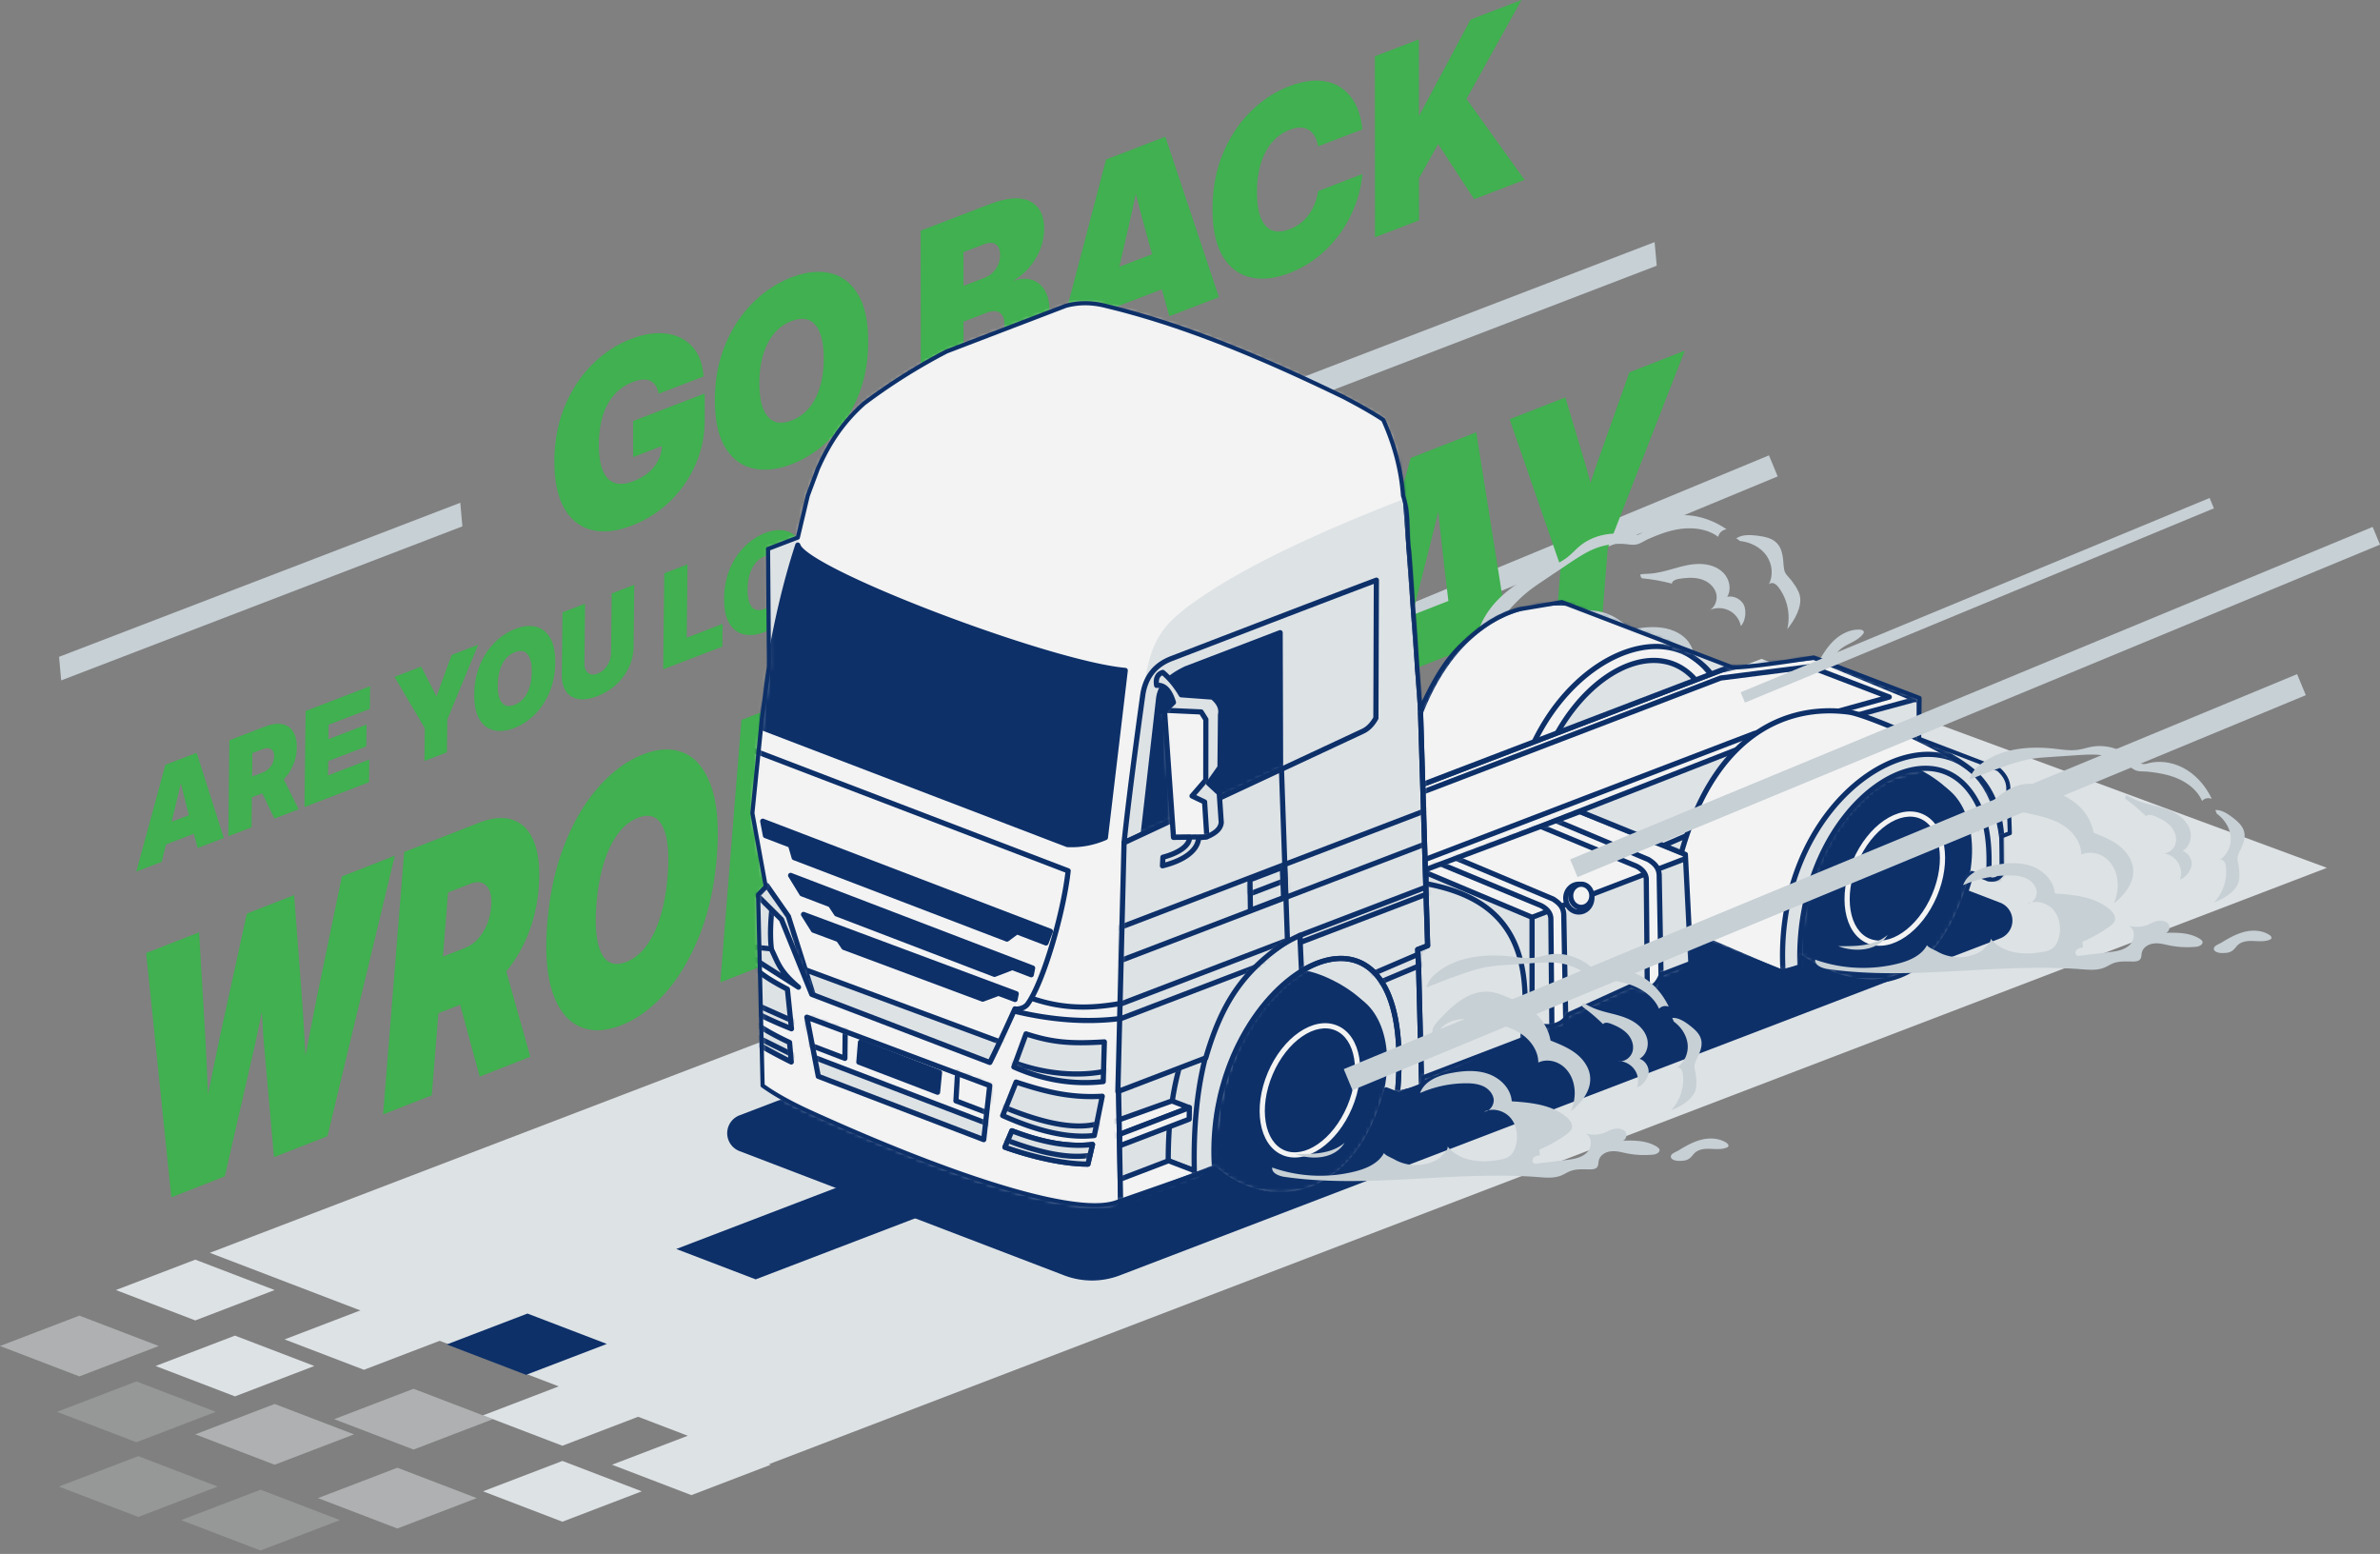 <svg xmlns="http://www.w3.org/2000/svg" xmlns:xlink="http://www.w3.org/1999/xlink" fill="none" viewBox="0 0 576 376"><rect x="0" y="0" width="576" height="376" fill="#808080" stroke="none"/><defs><path id="reuse-0" fill="#fff" fill-rule="evenodd" d="M464.437 186.116v-16.541l-25.411-10.493-19.7 2.025-74.957 28.685-9.605 44.11 74.441-32.164 55.232-15.622Z" clip-rule="evenodd"/><path id="reuse-1" fill="#fff" fill-rule="evenodd" d="m431.546 235.461-27.935-11.971c5.294-43.84 26.785-53.566 44.016-51.158 3.685.514 25.066 9.092 31.218 15.622 5.539 5.878 6.084 14.128 5.691 23.553-.108 2.622-1.36 2.696-3.29 1.259.315-5.401.194-10.608-1.307-15.204-9.509-27.078-45.793-3.684-44.319 36.34l-4.074 1.559Z" clip-rule="evenodd"/><path id="reuse-2" fill="#fff" fill-rule="evenodd" d="M209.892 72.165c45.752-12.283 87.244-6.099 127.273 6.432l6.594 92.582 1.751 57.646-2.401.919.2 3.752.761 29.699-5.872 1.428c5.416-59.302-47.478-28.588-44.258 17.984-37.379 33.539-80.515 14.941-124.871-14.704L154.661 87.787l55.231-15.622Z" clip-rule="evenodd"/><path id="reuse-3" fill="#002766" d="M209.73 71.559c45.19-12.132 86.227-6.301 125.742 5.856l1.88.583.089.036a.631.631 0 0 1 .35.519l6.594 92.581.001.026 1.751 57.646a.627.627 0 0 1-.403.605l-1.974.755.175 3.296.001.018.762 29.698a.627.627 0 0 1-.479.626l-5.873 1.429a.626.626 0 0 1-.773-.667c1.35-14.781-.959-23.755-4.93-28.287-1.97-2.248-4.362-3.42-6.98-3.681-2.63-.263-5.529.392-8.489 1.875-11.884 5.957-24.203 25.017-22.608 48.091a.627.627 0 0 1-.207.51c-18.851 16.915-39.186 20.688-60.36 16.491-21.129-4.188-43.088-16.31-65.278-31.14a.626.626 0 0 1-.277-.472L154.036 87.837a.628.628 0 0 1 .455-.654l55.231-15.622.008-.002Zm126.839 7.51c-39.836-12.424-81.07-18.497-126.506-6.3L155.328 88.25 169.67 267.55c22.079 14.737 43.779 26.663 64.573 30.784 20.743 4.112 40.587.461 59.051-15.991-1.494-23.361 10.968-42.8 23.318-48.99 3.112-1.56 6.25-2.295 9.176-2.003 2.939.293 5.622 1.619 7.799 4.103 4.237 4.836 6.503 13.988 5.311 28.355l4.532-1.103-.749-29.192-.199-3.735a.627.627 0 0 1 .403-.619l1.984-.76-1.737-57.191-6.563-92.138Z"/><path id="reuse-4" fill="#fff" fill-rule="evenodd" d="M258.511 210.716c-1.142 10.364-6.117 27.146-9.802 32.217-.813 1.118-2.572 1.354-3.078 1.178 0 0-4.047 8.989-6.072 12.969l-43.099-16.493-7.326-18.097-10.157-10.113-4.462-33.805 83.996 32.144Z" clip-rule="evenodd"/><path id="reuse-5" fill="#002766" d="M244.349 273.316a.627.627 0 0 1 .773-.285c5.405 2.048 12.257 4.088 19.212 3.275a.628.628 0 0 1 .683.767l-1.11 4.742a.629.629 0 0 1-.612.485c-6.372-.004-14.147-1.948-20.289-4.129a.631.631 0 0 1-.368-.837l1.683-3.962.028-.056Zm-.294 3.893c5.808 2.01 12.882 3.733 18.744 3.83l.796-3.398c-6.708.566-13.211-1.315-18.353-3.226l-1.187 2.794Z"/></defs><g opacity=".9"><path fill="#CED8DE" fill-rule="evenodd" d="m428.12 110.181 2.11 5.094-230.731 95.572-2.11-5.094 230.731-95.572ZM111.396 121.65l.512 5.709-97.106 37.276-.511-5.71 97.105-37.275ZM400.442 58.58l.512 5.71-125.169 48.047-.512-5.71 125.169-48.048Z" clip-rule="evenodd"/><path fill="#39B54A" d="M152.946 127.149c-3.793 1.455-7.095 1.801-9.906 1.038-2.811-.763-4.991-2.538-6.539-5.324-1.549-2.787-2.324-6.482-2.327-11.087-.004-4.879.814-9.318 2.451-13.318 1.638-4 3.861-7.406 6.67-10.218 2.808-2.813 5.946-4.885 9.414-6.216 3.109-1.194 5.95-1.628 8.521-1.301 2.572.326 4.666 1.364 6.282 3.115 1.616 1.752 2.536 4.172 2.76 7.26l-10.864 4.17c-.275-1.52-.929-2.548-1.963-3.082-1.034-.534-2.465-.45-4.293.251-2.699 1.036-4.743 2.855-6.134 5.457-1.391 2.601-2.085 5.852-2.083 9.751.003 3.899.714 6.601 2.133 8.104 1.419 1.503 3.504 1.727 6.255.671 2.169-.833 3.839-2.007 5.008-3.524s1.779-3.167 1.829-4.951l-6.919 2.656-.006-8.729 17.322-6.65.004 6.32c.003 3.801-.729 7.394-2.196 10.78a27.802 27.802 0 0 1-6.158 8.934c-2.638 2.571-5.726 4.535-9.261 5.893ZM191.586 112.316c-3.468 1.331-6.608 1.664-9.419.999-2.811-.665-5.038-2.363-6.68-5.094-1.642-2.731-2.465-6.516-2.469-11.356-.003-4.879.814-9.318 2.452-13.318 1.637-4 3.861-7.406 6.669-10.219 2.809-2.812 5.948-4.884 9.415-6.216 3.468-1.33 6.603-1.667 9.405-1.008 2.803.659 5.03 2.357 6.681 5.094 1.651 2.738 2.478 6.546 2.481 11.425.004 4.859-.818 9.285-2.464 13.278-1.646 3.993-3.869 7.395-6.67 10.204-2.8 2.81-5.934 4.88-9.401 6.211Zm-.008-10.581c2.511-.964 4.436-2.756 5.776-5.377 1.339-2.621 2.008-5.823 2.005-9.604-.002-3.801-.675-6.503-2.017-8.104-1.343-1.602-3.27-1.92-5.781-.956-2.494.957-4.415 2.753-5.763 5.387-1.347 2.634-2.02 5.852-2.018 9.653.003 3.781.68 6.467 2.03 8.055 1.351 1.588 3.274 1.904 5.768.946ZM222.845 99.611l-.03-43.793 16.553-6.354c4.356-1.672 7.666-1.918 9.931-.74 2.265 1.179 3.398 3.365 3.4 6.559.002 2.547-.671 4.952-2.019 7.214-1.349 2.262-3.133 4.064-5.353 5.406v.059c1.64-.571 3.113-.651 4.421-.242 1.307.41 2.341 1.252 3.103 2.528.761 1.275 1.142 2.942 1.144 5 .001 2.39-.518 4.72-1.559 6.992-1.041 2.271-2.543 4.318-4.506 6.14-1.964 1.822-4.33 3.264-7.097 4.326l-17.988 6.905Zm10.346-13.144 5.637-2.164c1.298-.498 2.331-1.287 3.1-2.365a6.037 6.037 0 0 0 1.15-3.588c-.001-1.313-.386-2.214-1.155-2.702-.769-.49-1.803-.484-3.101.014l-5.637 2.164.006 8.641Zm-.012-17.282 4.996-1.918c1.179-.452 2.118-1.185 2.818-2.198a5.794 5.794 0 0 0 1.049-3.372c-.001-1.235-.352-2.09-1.053-2.566-.701-.475-1.641-.487-2.819-.034l-4.997 1.917.006 8.171ZM254.9 87.307l12.781-48.711 14.349-5.508 12.971 38.825-11.992 4.604-1.825-6.503-12.76 4.898-1.866 7.92-11.658 4.475Zm15.977-22.744 7.943-3.05-.102-.342a879.25 879.25 0 0 1-1.953-7.1 481.19 481.19 0 0 1-1.876-7.159 803.89 803.89 0 0 1-1.916 8.615c-.648 2.836-1.312 5.707-1.993 8.615l-.103.42ZM312.014 66.088c-3.467 1.33-6.606 1.664-9.418.998-2.811-.665-5.038-2.362-6.68-5.093-1.642-2.731-2.465-6.516-2.468-11.356-.004-4.88.814-9.319 2.451-13.319 1.638-3.999 3.861-7.405 6.67-10.218 2.808-2.813 5.947-4.885 9.414-6.216 3.263-1.252 6.163-1.65 8.701-1.193 2.538.456 4.593 1.676 6.167 3.66 1.573 1.982 2.532 4.633 2.876 7.95l-10.737 4.122c-.326-1.953-1.083-3.29-2.271-4.009-1.188-.72-2.696-.73-4.523-.028-2.58.99-4.556 2.798-5.93 5.422-1.374 2.624-2.059 5.857-2.056 9.698.002 3.82.687 6.512 2.055 8.074 1.368 1.562 3.351 1.845 5.947.848 1.828-.701 3.335-1.863 4.522-3.485 1.186-1.621 1.94-3.523 2.264-5.705l10.736-4.12a29.285 29.285 0 0 1-2.889 10.148 29.195 29.195 0 0 1-6.145 8.357 26.16 26.16 0 0 1-8.686 5.465ZM332.769 57.415l-.03-43.793 10.659-4.09.013 18.545 4.915-9.178 7.576-14.168L368.227 0l-13.311 23.925 14.058 19.592-12.196 4.682-8.724-13.35-4.633 8.305.007 10.17-10.659 4.091ZM32.986 210.9l7.032-25.836 7.579-2.909 6.569 20.615-6.334 2.431-.917-3.452-6.74 2.587-1.032 4.2-6.157 2.364Zm8.545-12.053 4.196-1.611-.052-.182a460.153 460.153 0 0 1-.981-3.769 252.14 252.14 0 0 1-.94-3.801c-.35 1.543-.705 3.066-1.063 4.57a804.044 804.044 0 0 1-1.104 4.569l-.056.224ZM55.248 202.354l.266-23.238 8.567-3.288c1.606-.617 2.991-.82 4.156-.61 1.166.21 2.06.799 2.682 1.765.622.968.924 2.283.905 3.947a10.822 10.822 0 0 1-.85 4.122 11.682 11.682 0 0 1-2.296 3.514l3.596 7.253-5.86 2.25-2.936-6.11-2.517.967-.083 7.267-5.63 2.161Zm5.77-14.45 2.518-.967a4.298 4.298 0 0 0 2.025-1.554c.502-.71.758-1.491.768-2.344.01-.853-.23-1.444-.72-1.773-.491-.329-1.16-.331-2.008-.006l-2.518.966-.064 5.678ZM73.694 195.274l.266-23.239 15.618-5.995-.063 5.49-9.988 3.834-.04 3.493 9.217-3.537-.061 5.303-9.216 3.537-.04 3.462 9.988-3.833-.063 5.49-15.618 5.995ZM102.724 184.13l.09-7.923-7.336-12.432 6.442-2.473 2.822 5.408a29.116 29.116 0 0 1 .895 1.861 61.777 61.777 0 0 1 .891-2.547l2.795-7.563 6.401-2.457-7.469 18.115-.091 7.923-5.44 2.088ZM124.441 176.167c-1.832.702-3.485.876-4.958.521-1.473-.356-2.634-1.259-3.479-2.71-.846-1.45-1.254-3.46-1.225-6.028.03-2.589.488-4.944 1.375-7.065.886-2.121 2.077-3.926 3.571-5.416 1.495-1.49 3.159-2.586 4.99-3.289 1.831-.703 3.482-.879 4.951-.527 1.469.353 2.629 1.256 3.479 2.71.85 1.454 1.261 3.475 1.231 6.064-.03 2.579-.49 4.927-1.381 7.044-.891 2.118-2.081 3.921-3.572 5.409-1.49 1.488-3.151 2.583-4.982 3.287Zm.064-5.615c1.326-.509 2.35-1.459 3.071-2.848.721-1.39 1.093-3.088 1.116-5.094.023-2.018-.313-3.452-1.009-4.303-.695-.851-1.706-1.022-3.032-.513-1.318.506-2.339 1.457-3.065 2.854-.725 1.396-1.099 3.103-1.123 5.12-.023 2.007.316 3.432 1.016 4.276.7.844 1.709 1.014 3.026.508ZM144.552 168.447c-1.76.675-3.285.906-4.576.693-1.291-.214-2.288-.83-2.991-1.849-.702-1.02-1.043-2.402-1.023-4.149l.171-14.973 5.467-2.098-.165 14.442c-.012 1.07.282 1.84.883 2.308.602.468 1.367.524 2.296.167.947-.363 1.725-1.009 2.333-1.936a5.502 5.502 0 0 0 .93-3.012l.166-14.442 5.467-2.099-.171 14.972a11.963 11.963 0 0 1-1.128 4.975 13.307 13.307 0 0 1-3.06 4.171c-1.307 1.211-2.84 2.154-4.599 2.83ZM160.498 161.953l.266-23.238 5.63-2.161-.203 17.748 8.688-3.335-.063 5.49-14.318 5.496ZM184.908 152.955c-1.831.703-3.484.877-4.958.521-1.473-.355-2.633-1.258-3.478-2.709-.846-1.451-1.254-3.46-1.225-6.028.03-2.589.488-4.944 1.374-7.065.887-2.121 2.077-3.926 3.572-5.416 1.495-1.49 3.158-2.586 4.989-3.29 1.832-.702 3.482-.878 4.952-.526 1.468.352 2.628 1.255 3.478 2.71.851 1.454 1.261 3.475 1.231 6.064-.029 2.579-.489 4.927-1.38 7.044-.891 2.117-2.082 3.92-3.572 5.409-1.49 1.487-3.151 2.583-4.983 3.286Zm.064-5.614c1.327-.509 2.35-1.459 3.071-2.848.722-1.39 1.094-3.088 1.116-5.095.023-2.017-.313-3.451-1.008-4.302-.696-.851-1.707-1.022-3.033-.513-1.317.506-2.338 1.457-3.064 2.853-.726 1.397-1.1 3.104-1.123 5.121-.023 2.007.316 3.432 1.015 4.276.701.844 1.709 1.013 3.026.508ZM204.776 145.329c-2.798 1.073-4.932 1.197-6.405.37-1.473-.827-2.194-2.546-2.164-5.155l5.319-2.042c.034.929.35 1.54.948 1.833.599.293 1.408.244 2.428-.148.884-.339 1.601-.803 2.151-1.393.55-.588.829-1.184.836-1.787.006-.562-.254-.917-.783-1.067-.528-.149-1.359-.13-2.494.057l-1.997.332c-1.944.322-3.424.103-4.439-.656-1.016-.759-1.513-2.002-1.494-3.728.017-1.476.379-2.904 1.087-4.284.707-1.379 1.682-2.618 2.926-3.715 1.243-1.099 2.681-1.962 4.314-2.588 2.517-.967 4.492-1.047 5.925-.241 1.432.807 2.166 2.414 2.202 4.823l-5.17 1.984c-.054-.786-.342-1.312-.865-1.578-.522-.265-1.203-.237-2.042.086-.794.304-1.444.74-1.949 1.306-.505.567-.761 1.141-.767 1.724-.007.551.228.898.702 1.042.475.144 1.234.124 2.278-.059l1.62-.28c2.313-.402 3.982-.264 5.008.415 1.025.677 1.527 1.947 1.506 3.808-.028 2.433-.798 4.602-2.311 6.508-1.513 1.906-3.637 3.383-6.37 4.433ZM214.984 123.367l.063-5.49 17.106-6.566-.063 5.49-5.738 2.202-.203 17.749-5.63 2.161.203-17.749-5.738 2.203ZM238.143 124.819l.01-.905c.011-.936.11-1.756.298-2.459a6.353 6.353 0 0 1 .959-2.022c.452-.645 1.069-1.334 1.85-2.069.626-.592 1.091-1.182 1.394-1.769.304-.588.458-1.152.464-1.693.008-.675-.189-1.146-.59-1.411-.401-.265-.926-.273-1.576-.024-.722.277-1.307.758-1.755 1.443a4.173 4.173 0 0 0-.686 2.289l-5.035 1.933c.017-1.477.346-2.912.986-4.307a12.329 12.329 0 0 1 2.663-3.74 11.652 11.652 0 0 1 3.964-2.515c1.434-.551 2.694-.762 3.78-.636 1.085.127 1.931.553 2.538 1.277.607.725.904 1.711.889 2.959-.027 2.443-.901 4.621-2.621 6.534a34.55 34.55 0 0 0-2.042 2.46c-.561.754-.846 1.526-.855 2.316l-.007.562-4.628 1.777Zm2.308 6.738c-.776.298-1.436.235-1.979-.188-.543-.423-.81-1.082-.799-1.976.01-.894.294-1.764.851-2.609.558-.846 1.225-1.417 2.001-1.715.776-.298 1.435-.235 1.978.187.543.424.81 1.082.8 1.976-.011.894-.294 1.764-.852 2.61-.558.845-1.224 1.417-2 1.715ZM41.464 289.708l-6.09-59.106 12.805-5.012 1.392 23.308c.154 2.636.294 5.284.419 7.946.124 2.661.244 5.316.361 7.967.582-2.924 1.18-5.861 1.792-8.81.612-2.95 1.237-5.897 1.876-8.844l5.718-26.091 11.446-4.48 1.76 23.164a770.795 770.795 0 0 1 .988 15.708 1112.904 1112.904 0 0 1 3.432-17.438l5.378-25.958 12.805-5.012-16.292 67.866-12.946 5.067-2.432-27.44a83.3 83.3 0 0 1-.255-3.49 655.7 655.7 0 0 0-.246-4.279c-.359 1.737-.683 3.322-.972 4.755-.289 1.434-.572 2.741-.85 3.923L54.41 284.64l-12.946 5.068ZM92.711 269.649l5.101-63.486 17.933-7.019c3.362-1.316 6.197-1.552 8.508-.709 2.31.842 3.998 2.658 5.063 5.446 1.066 2.788 1.416 6.454 1.051 10.999-.317 3.948-1.158 7.64-2.523 11.077-1.364 3.437-3.139 6.463-5.325 9.079l5.83 20.663-12.266 4.802-4.722-17.383-5.269 2.062-1.596 19.856-11.785 4.613Zm14.483-38.188 5.269-2.063c1.776-.694 3.239-1.955 4.393-3.782 1.152-1.827 1.822-3.905 2.01-6.234.186-2.329-.182-4-1.107-5.015-.925-1.013-2.274-1.172-4.05-.477l-5.269 2.062-1.246 15.509ZM150.336 248.083c-3.834 1.501-7.203 1.596-10.107.284-2.903-1.312-5.066-4.049-6.488-8.211-1.421-4.162-1.85-9.751-1.286-16.767.568-7.072 1.955-13.407 4.16-19.002 2.206-5.595 4.963-10.258 8.272-13.988 3.309-3.73 6.88-6.345 10.714-7.846 3.834-1.5 7.198-1.6 10.094-.298 2.896 1.301 5.058 4.038 6.488 8.21 1.43 4.173 1.861 9.795 1.293 16.868-.567 7.044-1.957 13.359-4.171 18.944-2.213 5.585-4.97 10.24-8.27 13.967-3.299 3.726-6.865 6.339-10.699 7.839Zm1.232-15.338c2.776-1.087 5.029-3.447 6.757-7.081 1.728-3.634 2.812-8.192 3.252-13.674.443-5.51.046-9.509-1.19-11.997-1.236-2.487-3.242-3.188-6.018-2.101-2.758 1.079-5.006 3.445-6.744 7.096-1.739 3.652-2.829 8.233-3.272 13.744-.44 5.482-.037 9.458 1.209 11.927 1.247 2.47 3.249 3.165 6.006 2.086ZM174.328 237.703l5.101-63.485 12.011-4.702 8.281 20.9c.396 1.001.903 2.426 1.523 4.274.62 1.848 1.254 3.746 1.902 5.693.149-2.535.311-5.005.486-7.412s.323-4.363.444-5.869l1.869-23.263 11.785-4.613-5.101 63.485-12.011 4.702-7.742-19.42a117.625 117.625 0 0 1-1.77-4.775 367.198 367.198 0 0 1-2.208-6.502 365.928 365.928 0 0 1-.5 7.768c-.179 2.34-.32 4.149-.423 5.427l-1.862 23.179-11.785 4.613ZM236.683 214.286c-4.192 1.641-7.735 1.735-10.627.281-2.893-1.455-4.996-4.297-6.312-8.528-1.315-4.231-1.704-9.684-1.168-16.359.568-7.072 1.955-13.407 4.161-19.002 2.205-5.595 4.963-10.258 8.271-13.988 3.309-3.73 6.88-6.345 10.714-7.846 3.437-1.345 6.501-1.622 9.19-.832 2.69.791 4.789 2.555 6.297 5.294 1.509 2.738 2.201 6.36 2.077 10.865l-12.012 4.702c-.113-2.239-.686-3.81-1.72-4.712-1.034-.902-2.562-.957-4.582-.166-2.985 1.167-5.367 3.551-7.147 7.15-1.78 3.6-2.897 8.226-3.351 13.878-.454 5.653-.017 9.656 1.312 12.011 1.329 2.355 3.514 2.937 6.555 1.747 2.398-.939 4.307-2.436 5.725-4.49 1.418-2.054 2.258-4.371 2.52-6.95l-7.649 2.994 1.017-12.654 19.151-7.496-.736 9.161c-.443 5.51-1.641 10.628-3.594 15.355-1.953 4.726-4.479 8.789-7.579 12.189-3.099 3.401-6.603 5.866-10.513 7.396ZM279.685 196.464l-6.09-59.105 12.806-5.012 1.392 23.308c.154 2.635.293 5.284.418 7.945.124 2.661.245 5.317.361 7.968.583-2.924 1.18-5.861 1.792-8.811.612-2.949 1.237-5.897 1.876-8.843l5.719-26.091 11.445-4.48 1.76 23.164a773.486 773.486 0 0 1 .988 15.707 1105.58 1105.58 0 0 1 3.432-17.437l5.378-25.958 12.805-5.012-16.291 67.865-12.947 5.068-2.432-27.44a83.587 83.587 0 0 1-.254-3.491 707.9 707.9 0 0 0-.247-4.278c-.359 1.736-.682 3.321-.972 4.755a125.775 125.775 0 0 1-.85 3.923l-7.143 31.188-12.946 5.067ZM322.15 179.842l19.266-69.029 15.865-6.21 9.204 57.886-13.258 5.189-1.172-9.651-14.108 5.522-2.907 11.248-12.89 5.045Zm19.612-30.992 8.782-3.438-.069-.509c-.428-3.546-.841-7.057-1.238-10.533a908.807 908.807 0 0 1-1.151-10.61 1506.72 1506.72 0 0 1-3.042 12.251c-1.019 4.03-2.06 8.11-3.124 12.241l-.158.598ZM375.976 158.774l1.739-21.644-12.361-35.687 13.485-5.278 4.631 15.437a98.944 98.944 0 0 1 1.44 5.297 227.903 227.903 0 0 1 2.3-6.76l7.125-20.039 13.4-5.245-18.631 47.817-1.74 21.645-11.388 4.457Z"/><path fill="#CED8DE" d="M370.155 201.74c.106 3.144-1.946 5.964-4.211 8.188-5.544 5.425-12.713 9.171-20.375 10.585.617 1.411 2.739 1.102 4.183.53 21.557-8.652 39.324-24.666 60.264-34.729 2.007-.962 4.142-1.933 5.463-3.743.52-.692.906-1.504 1.454-2.148 1.118-1.365 2.83-2.157 4.407-3.067.592-.342 1.253-.789 1.393-1.459.139-.669-.356-1.299-.52-1.924-.412-1.397.465-2.951 1.69-3.789 1.197-.887 2.656-1.206 4.079-1.701a24.933 24.933 0 0 0 6.332-3.262c.711-.477 1.413-1.536.819-2.11-.268-.237-.599-.242-.959-.296-3.42-.118-6.498 1.723-9.399 3.529 1.128-.324.996-2.145-.027-2.666-1.024-.522-2.292.015-3.165.78-.873.765-1.371 1.838-2.186 2.701-1.055 1.133-2.464 1.881-3.915 2.326 2.079-.154 3.377 2.434 2.803 4.401-.573 1.966-2.326 3.371-3.987 4.592-2.098 1.603-4.223 3.157-6.321 4.761-.218.191-.513.362-.768.378-.634.039-1.01-.725-.842-1.346.168-.62.682-.982 1.167-1.393l-.912-1.24c1.7-2.29 3.189-4.72 4.361-7.359.315-.705.623-1.538.403-2.261-.292-1.074-1.57-1.58-2.678-1.791-5.227-.972-10.489 1.411-15.243 3.764-1.897-2.831-5.729-3.889-9.133-3.298-3.405.592-6.348 2.553-8.945 4.772-2.793 2.332-5.458 5.572-4.843 9.142 2.572-3.513 5.915-6.49 9.71-8.681 1.38-.797 2.846-1.447 4.467-1.598 1.572-.122 3.288.457 4.2 1.697.892 1.317.679 3.338-.596 4.204 1.525-2.254 4.738-3.063 7.266-2.101 2.527.962 4.352 3.44 4.965 6.096.235.976.274 2.067-.105 3.005-.358.861-1.033 1.513-1.737 2.115-3.926 3.444-9.456 6.048-14.305 4.138.616.952.041 2.004-.175 3.11-.203.902-.687 1.771-1.257 2.492-2.2 2.906-5.714 4.673-9.353 4.746-.74-.031-2.834.328-3.469-.09ZM443.759 155.056c1.689-1.629 4.013-2.839 6.389-2.707.41.025.904.198.926.578.035.176-.105.387-.225.522-.899 1.174-2.365 1.823-3.674 2.514-1.31.691-2.683 1.614-3.159 3.067-.238.726-.215 1.563-.608 2.248-.407.889-1.343 1.43-2.181 1.914-.641.37-2.29.929-2.512-.252-.114-.653.843-1.729 1.116-2.279 1.081-1.998 2.289-4.004 3.928-5.605Z"/><path fill="#CED8DE" d="M394.382 152.292c2.601-.39 5.28-.759 7.848-.409 2.567.349 5.236 1.556 6.638 3.756 2.01 3.027 1.357 7.133.026 10.518-.358-2.214-1.125-4.453-2.604-6.217-1.428-1.792-3.491-3.087-5.797-3.325-2.307-.239-4.723.698-6.016 2.557-1.53-2.65-4.622-4.136-7.67-4.404-3.047-.269-6.134.531-9.037 1.422-2.227.697-4.425 1.443-6.446 2.61-1.626.939-3.083 2.173-3.982 3.804-.898 1.631-1.084 3.7-.275 5.327-.925-.12-2.12-1.393-2.277-2.349-.158-.956.066-1.935.268-2.837.635-2.656 1.319-5.342 2.555-7.756 1.207-2.463 3.091-4.663 5.57-5.833 1.465-.649 3.002-.948 4.595-1.148 2.982-.413 6-.65 8.935-.121 3.09.572 5.781 2.158 7.669 4.405ZM397.433 139.932c2.434.23 4.853.665 7.182 1.283.111-.718.935-.998 1.64-1.143 1.742-.285 3.567-.424 5.275.029 1.708.454 3.283 1.703 3.788 3.374.505 1.672-.315 3.781-2.013 4.368 1.479-.853 3.411-.922 4.929-.228 1.567.665 2.749 2.142 3.077 3.85 1.133-1.112 1.415-3.696.721-5.127-.744-1.402-2.424-2.264-4.01-1.937 1.067-1.794.567-4.253-.896-5.763-1.464-1.511-3.616-2.166-5.732-2.187-2.115-.022-4.173.512-6.203 1.095-2.029.583-4.059 1.166-6.167 1.271-.684.068-1.375.009-2.002.175-.141.212.207.927.411.94ZM421.211 130.914c2.462.28 4.876 1.503 6.291 3.499 1.416 1.996 1.733 4.822.561 7.004.309-.375.866-.435 1.311-.234.445.202.799.586 1.074.95 2.151 2.815 2.936 6.679 2.092 10.111 1.736-2.115 3.611-5.356 3.075-7.991-.15-.829-.574-1.565-1-2.302-.502-.756-1.033-1.562-1.683-2.233-.354-.385-.736-.818-.942-1.289-.205-.47-.263-1.025-.321-1.58-.139-1.948-.285-4.023-1.614-5.415-1.195-1.272-3.1-1.612-4.87-1.833-1.693-.2-3.583-.287-5.005.666.388.103.671.593 1.031.647Z"/><path fill="#CED8DE" d="M406.218 128.055c3.306-.534 6.946-.15 9.61 1.846a2.373 2.373 0 0 1 2.033-1.829c-2.946-2.028-6.461-3.336-10.057-3.418-3.597-.083-7.268 1.186-9.85 3.658-.337.326-.647.701-1.119.908-.916.463-1.974.224-2.975.083-3.986-.643-8.293.207-11.432 2.74-1.119.907-2.096 2.06-3.293 2.947-1.562 1.165-3.38 1.886-5.12 2.629-6.685 2.879-13.275 7.403-15.909 14.223-.624 1.538-.979 3.313-.404 4.879 1.919-2.482 3.866-4.915 5.919-7.278 1.836-2.172 3.748-4.323 5.986-6.138 1.387-1.128 2.858-2.108 4.33-3.089 1.837-1.257 3.703-2.465 5.54-3.722 2.33-1.542 4.731-3.189 7.381-4.065 1.923-.652 3.946-.904 5.963-.826 1.023.064 2.237.344 3.294.126.98-.238 1.909-.905 2.853-1.319 2.359-1.036 4.727-1.945 7.25-2.355ZM349.199 214.165c4.744-.776 10.074-4.18 10.202-9.423-1.716 4.655-6.111 7.061-10.202 9.423Z"/><path fill="#E7ECEF" fill-rule="evenodd" d="M426.301 159.434 50.783 303.138 185.259 354.6l377.895-144.615-136.853-50.551Z" clip-rule="evenodd"/><path fill="#002766" fill-rule="evenodd" d="M355.78 228.693 278.936 258.1l19.211 7.351 76.844-29.407-19.211-7.351ZM240.515 272.803l-76.844 29.407 19.211 7.351 76.844-29.406-19.211-7.352ZM127.655 317.834l-19.535 7.472 19.21 7.352 19.536-7.473-19.211-7.351Z" clip-rule="evenodd"/><path fill="#002766" fill-rule="evenodd" d="M179.047 270.057a4.434 4.434 0 0 0 0 8.282l78.557 30.062a18.674 18.674 0 0 0 13.354 0l213.033-81.524a4.432 4.432 0 0 0 0-8.282c-22.698-8.685-73.99-28.314-83.649-32.011a4.438 4.438 0 0 0-3.169 0l-218.126 83.473Z" clip-rule="evenodd"/><path fill="#002766" fill-rule="evenodd" d="m178.976 269.87 218.125-83.474a4.637 4.637 0 0 1 3.313 0l83.649 32.012a4.635 4.635 0 0 1 0 8.657L271.03 308.589a18.88 18.88 0 0 1-13.497 0l-78.557-30.063a4.632 4.632 0 0 1 0-8.656Zm.143.375a4.233 4.233 0 0 0 0 7.906l78.557 30.063a18.486 18.486 0 0 0 13.21 0l213.033-81.525a4.232 4.232 0 0 0 0-7.906l-83.649-32.011a4.229 4.229 0 0 0-3.025 0l-218.126 83.473Z" clip-rule="evenodd"/><path fill="#E7ECEF" fill-rule="evenodd" d="m293.94 282.607-23.594 8.239c-10.108 3.822-41.729-6.895-74.862-22.024-4.227-1.961-7.949-3.999-10.923-6.151l-1.084-46.229 1.849-1.919-3.24-17.766 2.323-22.944 1.691-12.546-.221-28.451 7.204-2.757 2.401-10.109 2.402-6.432c2.464-5.626 5.756-11.045 11.238-15.917a142.838 142.838 0 0 1 19.98-12.571l28.816-11.028c3.173-.86 6.376-.834 9.605 0 19.334 4.61 38.507 12.809 57.633 22.055 3.548 1.86 6.879 3.705 9.606 5.514 2.618 5.763 4.317 11.855 4.802 18.379 1.519 4.36.78 8.652 1.494 13.437l2.665 38.272c2.596-5.469 5.409-11.166 9.915-15.505 4.486-4.345 8.972-7.482 14.346-8.786l10.002-1.686 40.823 15.622c.468.928 20.163-2.202 20.163-2.202l25.586 9.791-.123 9.871 19.211 7.351c1.607 1.409 2.381 2.944 2.401 4.595l.36 10.89-2.024.775.079 9.159c-.855 1.247-1.984 1.417-3.217 1.231l-4.017-1.537c-7.488 28.398-25.109 31.242-41.43 20.244l-.18 2.43-4.356 1.171-21.886-8.643-.173 6.553-7.203 2.757c-1.414 3.849-4.039 4.105-7.205 2.757l-15.357 6.988c-.876 2.045-3.578 3.161-6.137 2.695l-4.527.274.018 2.867-24.392 9.335-.168 1.914-5.699 2.181-3.074-1.176c-7.077 27.642-28.649 30.475-41.521 19.032Z" clip-rule="evenodd"/><mask id="a" width="305" height="219" x="182" y="73" maskUnits="userSpaceOnUse" style="mask-type:luminance"><path fill="#fff" d="m293.94 282.607-23.594 8.239c-10.108 3.822-41.729-6.895-74.862-22.024-4.227-1.961-7.949-3.999-10.923-6.151l-1.084-46.229 1.849-1.919-3.24-17.766 2.323-22.944 1.691-12.546-.221-28.451 7.204-2.757 2.401-10.109 2.402-6.432c2.464-5.626 5.756-11.045 11.238-15.917a142.838 142.838 0 0 1 19.98-12.571l28.816-11.028c3.173-.86 6.376-.834 9.605 0 19.334 4.61 38.507 12.809 57.633 22.055 3.548 1.86 6.879 3.705 9.606 5.514 2.618 5.763 4.317 11.855 4.802 18.379 1.519 4.36.78 8.652 1.494 13.437l2.665 38.272c2.596-5.469 5.409-11.166 9.915-15.505 4.486-4.345 8.972-7.482 14.346-8.786l10.002-1.686 40.823 15.622c.468.928 20.163-2.202 20.163-2.202l25.586 9.791-.123 9.871 19.211 7.351c1.607 1.409 2.381 2.944 2.401 4.595l.36 10.89-2.024.775.079 9.159c-.855 1.247-1.984 1.417-3.217 1.231l-4.017-1.537c-7.488 28.398-25.109 31.242-41.43 20.244l-.18 2.43-4.356 1.171-21.886-8.643-.173 6.553-7.203 2.757c-1.414 3.849-4.039 4.105-7.205 2.757l-15.357 6.988c-.876 2.045-3.578 3.161-6.137 2.695l-4.527.274.018 2.867-24.392 9.335-.168 1.914-5.699 2.181-3.074-1.176c-7.077 27.642-28.649 30.475-41.521 19.032Z"/></mask><g mask="url(#a)"><path fill="#002766" fill-rule="evenodd" d="M430.46 227.146c-4.499-5.702-4.983-16.26-.602-26.56 4.848-11.398 14.725-18.216 22.501-17.492 3.152.006 6.509.442 10.591 2.308 3.772 1.724 6.916 3.925 9.002 6.126 5.482 5.315 6.395 16.687 1.685 27.762-5.025 11.812-14.733 19.25-22.677 17.887-2.524-.136-5.421-.701-8.397-1.716-6.023-2.053-10.665-5.365-12.103-8.315Z" clip-rule="evenodd"/><path fill="#002766" fill-rule="evenodd" d="M468.907 189.452c8.511 3.62 10.927 17.125 5.392 30.138-5.535 13.013-16.939 20.639-25.451 17.018-8.511-3.62-10.928-17.124-5.392-30.137 5.535-13.014 16.94-20.64 25.451-17.019Z" clip-rule="evenodd"/><mask id="b" width="24" height="33" x="447" y="196" maskUnits="userSpaceOnUse" style="mask-type:luminance"><path fill="#fff" d="M464.99 197.513c5.297 2.253 6.724 10.839 3.184 19.162-3.54 8.323-10.715 13.25-16.013 10.997-5.297-2.254-6.724-10.84-3.184-19.163 3.54-8.322 10.716-13.25 16.013-10.996Z"/></mask><g mask="url(#b)"><path fill="#002766" fill-rule="evenodd" d="M457.662 197.671c5.364 2.281 7.441 9.49 4.634 16.087-2.806 6.598-9.439 10.102-14.803 7.82-5.364-2.282-7.44-9.49-4.634-16.088 2.806-6.597 9.439-10.101 14.803-7.819Z" clip-rule="evenodd"/></g><path fill="#fff" d="M455.969 198.528c3.004-2.063 6.352-2.832 9.266-1.592 2.915 1.239 4.683 4.185 5.28 7.779.598 3.603.046 7.951-1.764 12.206-1.809 4.254-4.558 7.668-7.569 9.736-3.004 2.063-6.352 2.832-9.267 1.592-2.914-1.24-4.682-4.185-5.279-7.779-.599-3.604-.046-7.952 1.764-12.206 1.809-4.254 4.559-7.668 7.569-9.736Zm8.775-.437c-2.383-1.014-5.271-.447-8.064 1.471-2.786 1.914-5.395 5.125-7.125 9.193-1.731 4.068-2.235 8.175-1.681 11.509.556 3.343 2.15 5.817 4.532 6.831 2.383 1.013 5.272.446 8.065-1.473 2.786-1.913 5.395-5.124 7.125-9.193 1.731-4.068 2.235-8.174 1.681-11.508-.556-3.343-2.15-5.817-4.533-6.83Z"/><path fill="#fff" fill-rule="evenodd" d="m365.783 209.357-27.934-11.971c5.293-43.84 26.784-53.566 44.016-51.159 3.684.515 25.066 9.093 31.217 15.623 5.539 5.878 6.085 14.128 5.692 23.553-.108 2.622-1.36 2.696-3.29 1.258.314-5.4.194-10.607-1.307-15.203-9.51-27.078-45.793-3.684-44.319 36.34l-4.075 1.559Z" clip-rule="evenodd"/><mask id="c" width="82" height="65" x="337" y="145" maskUnits="userSpaceOnUse" style="mask-type:luminance"><path fill="#fff" d="m365.783 209.357-27.934-11.971c5.293-43.84 26.784-53.566 44.016-51.159 3.684.515 25.066 9.093 31.217 15.623 5.539 5.878 6.085 14.128 5.692 23.553-.108 2.622-1.36 2.696-3.29 1.258.314-5.4.194-10.608-1.307-15.203-9.51-27.079-45.793-3.684-44.319 36.34l-4.075 1.559Z"/></mask><g mask="url(#c)"><path fill="#002766" d="M391.497 157.874c7.108-3.073 14.395-2.884 19.814 1.529 5.401 4.398 8.767 12.849 8.384 25.905a.624.624 0 0 1-.077.283l-10.821 19.749a.624.624 0 0 1-.486.322l-42.464 4.319a.628.628 0 0 1-.69-.584c-1.681-26.135 12.139-45.382 26.34-51.523Zm19.022 2.502c-4.951-4.031-11.705-4.299-18.524-1.35-13.539 5.854-27.007 24.3-25.624 49.64l41.484-4.219 10.589-19.326c.347-12.781-2.976-20.715-7.925-24.745Z"/></g><path fill="#002766" d="M354.953 154.004c8.348-7.759 18.228-9.624 26.998-8.398 1.001.14 3.092.799 5.7 1.773 2.634.985 5.859 2.315 9.16 3.834 3.3 1.518 6.685 3.229 9.636 4.974 2.94 1.738 5.492 3.534 7.092 5.232 5.557 5.898 6.217 14.063 5.895 23.13l-.033.88c-.029.694-.134 1.282-.346 1.741-.219.476-.568.84-1.066.987-.472.138-.967.047-1.423-.133-.462-.183-.952-.483-1.457-.859a.626.626 0 0 1-.251-.54c.313-5.38.185-10.491-1.278-14.972h-.001c-2.324-6.61-6.229-10.022-10.675-10.955-4.483-.94-9.683.603-14.632 4.271-9.892 7.33-18.518 22.978-17.787 42.806a.629.629 0 0 1-.403.609l-4.075 1.559a.624.624 0 0 1-.471-.009l-27.934-11.971a.628.628 0 0 1-.376-.652c2.657-22.005 9.391-35.56 17.727-43.307Zm26.825-7.155c-8.461-1.182-17.943.613-25.971 8.074-7.984 7.421-14.603 20.515-17.277 42.072l27.266 11.685 3.421-1.31c-.598-19.984 8.125-35.863 18.308-43.41 5.126-3.799 10.687-5.528 15.636-4.49 4.905 1.029 9.046 4.741 11.493 11.458l.115.322.004.013c1.506 4.61 1.646 9.788 1.355 15.088.345.237.645.405.899.505.325.129.512.125.608.097.07-.021.174-.077.28-.308.114-.247.206-.651.232-1.268l.033-.88c.319-9.05-.38-16.725-5.555-22.217-1.475-1.566-3.903-3.291-6.817-5.013-2.903-1.717-6.247-3.407-9.522-4.914a137.939 137.939 0 0 0-9.074-3.798c-2.63-.983-4.593-1.588-5.434-1.706Z"/><use xlink:href="#reuse-0" fill-rule="evenodd" clip-rule="evenodd"/><mask id="d" width="131" height="75" x="334" y="159" maskUnits="userSpaceOnUse" style="mask-type:luminance"><use xlink:href="#reuse-0"/></mask><g mask="url(#d)"><path fill="#E7ECEF" fill-rule="evenodd" d="m468.625 151.031 15.317 79.307-152.913 52.428 11.068-71.789c43.4-18.137 84.548-34.149 125.463-44.417l1.065-15.529Z" clip-rule="evenodd"/><path fill="#fff" fill-rule="evenodd" d="m440.423 156.709 29.41 10.8-45.697 12.374-80.708 31.604-1.461-2.397 82.551-31.591 18.977-5.024 13.738-3.819-19.211-7.352-21.612 2.757-75.754 28.989-2.401-.918 78.303-29.966 23.865-5.457Z" clip-rule="evenodd"/><path fill="#002766" d="M440.373 156.084a.64.64 0 0 1 .267.036l29.409 10.801a.626.626 0 0 1-.052 1.194l-45.66 12.363-80.68 31.593a.628.628 0 0 1-.765-.258l-1.461-2.397a.63.63 0 0 1-.058-.529.632.632 0 0 1 .37-.383l82.551-31.591.063-.02 18.977-5.025 11.895-3.307-17.284-6.615-21.381 2.727-75.684 28.964a.629.629 0 0 1-.448 0l-2.401-.919a.627.627 0 0 1 0-1.172l78.302-29.966a.64.64 0 0 1 .085-.026l23.865-5.456.09-.014Zm-23.635 6.684-76.727 29.364.645.246 75.529-28.903.072-.023a.856.856 0 0 1 .073-.014l21.613-2.756.077-.005c.077 0 .154.013.226.041l19.211 7.352a.629.629 0 0 1 .403.615.63.63 0 0 1-.459.575l-13.738 3.819-.008.002-18.944 5.016-81.816 31.31.794 1.303 80.218-31.411a.497.497 0 0 1 .065-.022l43.794-11.858-27.385-10.057-23.643 5.406Z"/></g><path fill="#002766" d="M439.039 158.454a.627.627 0 0 1 .226.048l25.411 10.493a.627.627 0 0 1 .388.58v16.54a.627.627 0 0 1-.456.604l-55.192 15.612-74.403 32.147a.628.628 0 0 1-.863-.709l9.606-44.111.021-.076a.627.627 0 0 1 .368-.376l74.956-28.685a.6.6 0 0 1 .161-.038l19.7-2.025.077-.004Zm-19.567 3.268-74.562 28.535-9.273 42.584 73.319-31.679a.741.741 0 0 1 .079-.028l54.774-15.493v-15.647l-24.877-10.272-19.46 2Z"/><use xlink:href="#reuse-1" fill-rule="evenodd" clip-rule="evenodd"/><mask id="e" width="82" height="65" x="403" y="171" maskUnits="userSpaceOnUse" style="mask-type:luminance"><use xlink:href="#reuse-1"/></mask><g mask="url(#e)"><path fill="#E7ECEF" fill-rule="evenodd" d="M431.545 235.461c-3.331-51.81 54.805-75.919 53.286-24.067l-10.822 19.748-42.464 4.319Z" clip-rule="evenodd"/><path fill="#002766" d="M457.259 183.979c7.109-3.074 14.396-2.885 19.815 1.528 5.4 4.398 8.766 12.849 8.384 25.905a.637.637 0 0 1-.077.283l-10.821 19.749a.63.63 0 0 1-.487.323l-42.464 4.318a.628.628 0 0 1-.69-.584c-1.68-26.135 12.139-45.382 26.34-51.522Zm19.022 2.501c-4.95-4.031-11.704-4.298-18.524-1.35-13.538 5.854-27.006 24.3-25.624 49.64l41.485-4.219 10.589-19.325c.347-12.782-2.977-20.715-7.926-24.746Z"/></g><path fill="#002766" d="M420.715 180.108c8.349-7.759 18.228-9.623 26.999-8.398 1.001.14 3.092.799 5.7 1.774a139.28 139.28 0 0 1 9.16 3.833c3.3 1.519 6.685 3.229 9.636 4.974 2.94 1.738 5.491 3.534 7.091 5.233 5.557 5.897 6.217 14.062 5.896 23.129l-.034.88c-.028.694-.134 1.283-.345 1.741-.219.476-.569.84-1.067.987-.471.138-.966.047-1.422-.133-.462-.183-.952-.483-1.457-.859a.627.627 0 0 1-.252-.54c.313-5.38.186-10.491-1.277-14.972h-.001c-2.325-6.609-6.23-10.022-10.675-10.955-4.483-.94-9.683.603-14.632 4.271-9.892 7.33-18.518 22.978-17.788 42.806a.628.628 0 0 1-.402.609l-4.075 1.559a.627.627 0 0 1-.472-.009l-27.934-11.971a.628.628 0 0 1-.376-.652c2.657-22.005 9.392-35.559 17.727-43.307Zm26.825-7.155c-8.46-1.182-17.942.613-25.97 8.074-7.984 7.421-14.603 20.515-17.278 42.072l27.267 11.685 3.42-1.309c-.597-19.984 8.126-35.864 18.308-43.411 5.127-3.799 10.688-5.528 15.637-4.49 4.905 1.029 9.046 4.741 11.492 11.458l.115.322.005.014c1.506 4.609 1.645 9.787 1.355 15.087.345.238.644.405.899.506.325.128.512.124.608.096.069-.021.173-.077.28-.308.114-.247.206-.651.231-1.268l.034-.88c.319-9.05-.381-16.725-5.555-22.217-1.476-1.566-3.903-3.29-6.817-5.013-2.903-1.716-6.247-3.407-9.522-4.914a137.939 137.939 0 0 0-9.074-3.798c-2.63-.982-4.593-1.588-5.435-1.706Z"/><path fill="#E7ECEF" fill-rule="evenodd" d="m382.386 196.379 25.503 10.369 1.316 26.235c-9.296 10.784-23.862 14.865-39.069 18.131l-28.404-39.449 40.654-15.286Z" clip-rule="evenodd"/><mask id="f" width="69" height="56" x="341" y="196" maskUnits="userSpaceOnUse" style="mask-type:luminance"><path fill="#fff" d="m382.386 196.379 25.503 10.369 1.316 26.235c-9.296 10.784-23.862 14.865-39.069 18.131l-28.404-39.449 40.654-15.286Z"/></mask><g mask="url(#f)"><path fill="#E7ECEF" fill-rule="evenodd" d="M370.784 249.524v-29.406l-25.569-9.785-1.817 47.918 27.386-8.727Z" clip-rule="evenodd"/><path fill="#002766" d="M344.869 209.809a.63.63 0 0 1 .57-.062l25.569 9.784a.627.627 0 0 1 .403.586v29.407a.626.626 0 0 1-.436.598l-27.387 8.726a.627.627 0 0 1-.817-.621l1.817-47.918.007-.075a.631.631 0 0 1 .274-.425Zm-.81 47.572 26.097-8.315v-28.517l-24.347-9.318-1.75 46.15Z"/><path fill="#fff" fill-rule="evenodd" d="m382.031 196.243 27.174 11.009-38.421 14.703-27.006-11.345 38.253-14.367Z" clip-rule="evenodd"/><path fill="#002766" d="M381.867 195.638a.631.631 0 0 1 .4.024l27.174 11.009a.627.627 0 0 1-.011 1.167l-38.421 14.704a.636.636 0 0 1-.468-.008l-27.006-11.345a.629.629 0 0 1 .022-1.166l38.254-14.367.056-.018Zm-36.392 15.005 25.32 10.636 36.698-14.044-25.47-10.318-36.548 13.726Z"/><path fill="#fff" d="M382.096 220.674c1.746 0 3.161-1.505 3.161-3.362 0-1.856-1.415-3.361-3.161-3.361-1.745 0-3.16 1.505-3.16 3.361 0 1.857 1.415 3.362 3.16 3.362Z"/><path fill="#002766" d="M384.629 217.313c0-1.547-1.17-2.734-2.533-2.734s-2.533 1.187-2.533 2.734c0 1.546 1.17 2.733 2.533 2.733s2.533-1.187 2.533-2.733Zm1.255 0c0 2.166-1.66 3.988-3.788 3.988s-3.788-1.822-3.788-3.988 1.66-3.989 3.788-3.989 3.788 1.823 3.788 3.989Z"/><path fill="#fff" d="M382.694 219.559c1.415 0 2.562-1.256 2.562-2.804 0-1.549-1.147-2.805-2.562-2.805-1.415 0-2.562 1.256-2.562 2.805 0 1.548 1.147 2.804 2.562 2.804Z"/><path fill="#002766" d="M384.629 216.755c0-1.257-.919-2.177-1.935-2.177s-1.935.92-1.935 2.177c0 1.256.919 2.176 1.935 2.176s1.935-.92 1.935-2.176Zm1.255 0c0 1.84-1.376 3.431-3.19 3.431s-3.19-1.591-3.19-3.431c0-1.841 1.376-3.432 3.19-3.432s3.19 1.591 3.19 3.432Z"/><path fill="#fff" fill-rule="evenodd" d="m372.801 196.996-3.325 1.567 25.978 10.778c1.304.472 2.912 1.6 2.975 3.401l.265 28.442 3.409.533-.544-29.615c.035-1.984-.953-3.061-2.594-4.105l-26.164-11.001Z" clip-rule="evenodd"/><path fill="#002766" d="M372.595 196.404a.622.622 0 0 1 .449.014l26.164 11.001.048.022a.425.425 0 0 1 .046.027c.847.539 1.587 1.123 2.105 1.872.526.762.795 1.651.78 2.751l.544 29.615a.631.631 0 0 1-.725.631l-3.409-.533a.629.629 0 0 1-.53-.615l-.266-28.431c-.052-1.398-1.327-2.381-2.561-2.827a.306.306 0 0 1-.027-.011l-25.977-10.777a.63.63 0 0 1-.027-1.148l3.324-1.566.062-.025Zm-1.569 2.122 24.656 10.231c1.33.485 3.177 1.692 3.362 3.76l.012.203v.016l.26 27.91 2.146.335-.53-28.867a.089.089 0 0 1 0-.023c.015-.874-.192-1.508-.558-2.037-.371-.537-.932-1.006-1.705-1.501l-25.854-10.87-1.789.843Z"/><path fill="#fff" fill-rule="evenodd" d="m349.708 206.534-3.324 1.567 25.977 10.778c1.305.472 2.913 1.6 2.976 3.401l.265 28.442 3.409.533-.544-29.615c.034-1.984-.953-3.061-2.594-4.105l-26.165-11.001Z" clip-rule="evenodd"/><path fill="#002766" d="M349.503 205.942a.627.627 0 0 1 .449.014l26.164 11.001.048.022c.015.009.031.017.046.027.847.539 1.586 1.123 2.104 1.873.526.761.796 1.651.78 2.75l.545 29.615a.629.629 0 0 1-.725.631l-3.409-.533a.63.63 0 0 1-.531-.614l-.265-28.432c-.053-1.398-1.328-2.381-2.561-2.827l-.027-.01-25.978-10.778a.626.626 0 0 1-.027-1.147l3.325-1.567.062-.025Zm-1.57 2.122 24.657 10.231c1.33.485 3.177 1.693 3.361 3.76l.013.203v.017l.26 27.909 2.145.335-.53-28.867v-.023c.016-.874-.191-1.508-.557-2.037-.371-.537-.932-1.006-1.705-1.501l-25.854-10.87-1.79.843Z"/></g><path fill="#002766" d="M382.165 195.792a.625.625 0 0 1 .458.006l25.502 10.369.081.04a.625.625 0 0 1 .309.51l1.317 26.234a.63.63 0 0 1-.151.442c-9.45 10.962-24.222 15.071-39.413 18.335a.63.63 0 0 1-.641-.247l-28.404-39.449a.628.628 0 0 1 .289-.954l40.653-15.286Zm-39.444 16.172 27.684 38.449c14.982-3.235 29.092-7.28 38.16-17.653l-1.284-25.582-24.904-10.125-39.656 14.911Z"/><path fill="#E7ECEF" fill-rule="evenodd" d="M344.369 213.685c20.501 3.498 27.111 15.56 24.013 38.596l-27.645 11.476c3.369-22.826-4.863-36.581-25.185-40.883l28.817-9.189Z" clip-rule="evenodd"/><path fill="#002766" d="M344.474 213.066c10.355 1.767 17.332 5.722 21.288 12.266 3.939 6.515 4.798 15.464 3.242 27.033a.626.626 0 0 1-.381.495l-27.645 11.476a.628.628 0 0 1-.862-.671c1.673-11.332.449-20.311-3.623-26.969-4.063-6.643-11.028-11.082-21.071-13.207a.628.628 0 0 1-.06-1.212l28.816-9.19.073-.018a.597.597 0 0 1 .223-.003Zm-26.566 9.716c9.115 2.345 15.681 6.761 19.656 13.26 4.145 6.778 5.409 15.721 3.947 26.714l26.295-10.915c1.476-11.289.561-19.774-3.117-25.86-3.682-6.091-10.215-9.909-20.277-11.652l-26.504 8.453Z"/><path fill="#002766" fill-rule="evenodd" d="M288.909 278.377c-4.499-5.702-4.983-16.26-.601-26.56 4.847-11.398 14.724-18.216 22.501-17.492 3.152.006 6.508.443 10.591 2.308 3.771 1.724 6.915 3.925 9.002 6.126 5.481 5.315 6.394 16.688 1.684 27.762-5.025 11.812-14.764 19.428-22.708 18.065-2.524-.137-5.421-.702-8.397-1.717-6.023-2.053-10.633-5.542-12.072-8.492Z" clip-rule="evenodd"/><path fill="#002766" fill-rule="evenodd" d="M327.357 240.683c8.511 3.62 10.927 17.125 5.392 30.138-5.536 13.013-16.94 20.639-25.452 17.019-8.51-3.621-10.927-17.125-5.392-30.138 5.536-13.014 16.94-20.64 25.452-17.019Z" clip-rule="evenodd"/><mask id="g" width="24" height="32" x="305" y="248" maskUnits="userSpaceOnUse" style="mask-type:luminance"><path fill="#fff" d="M323.439 248.744c5.298 2.253 6.724 10.839 3.184 19.162-3.54 8.323-10.715 13.251-16.012 10.997-5.298-2.253-6.725-10.84-3.184-19.162 3.54-8.323 10.715-13.25 16.012-10.997Z"/></mask><g mask="url(#g)"><path fill="#002766" fill-rule="evenodd" d="M316.112 248.902c5.364 2.281 7.441 9.49 4.634 16.087-2.806 6.598-9.439 10.102-14.803 7.82-5.364-2.282-7.441-9.49-4.634-16.088 2.806-6.597 9.439-10.101 14.803-7.819Z" clip-rule="evenodd"/></g><path fill="#fff" d="M314.419 249.759c3.003-2.062 6.351-2.832 9.265-1.592 2.915 1.24 4.683 4.185 5.28 7.779.599 3.603.046 7.952-1.763 12.206-1.81 4.254-4.559 7.668-7.57 9.736-3.003 2.063-6.351 2.832-9.266 1.592-2.915-1.24-4.682-4.185-5.279-7.779-.599-3.603-.047-7.952 1.763-12.206 1.81-4.254 4.559-7.668 7.57-9.736Zm8.774-.437c-2.382-1.014-5.27-.447-8.064 1.472-2.786 1.913-5.394 5.124-7.125 9.192-1.73 4.068-2.234 8.175-1.68 11.509.555 3.343 2.15 5.817 4.532 6.831 2.383 1.013 5.271.446 8.065-1.472 2.786-1.914 5.394-5.125 7.125-9.193 1.73-4.069 2.234-8.175 1.68-11.509-.555-3.343-2.15-5.817-4.533-6.83Z"/><use xlink:href="#reuse-2" fill-rule="evenodd" clip-rule="evenodd"/><mask id="h" width="192" height="236" x="154" y="65" maskUnits="userSpaceOnUse" style="mask-type:luminance"><use xlink:href="#reuse-2"/></mask><g mask="url(#h)"><mask id="i" width="23" height="37" x="270" y="255" maskUnits="userSpaceOnUse" style="mask-type:luminance"><path fill="#fff" d="m270.707 263.303.505 27.888 17.858-6.834 3.181-28.548-21.544 7.494Z"/></mask><g mask="url(#i)"><path fill="#002766" d="M294.679 251.024a.626.626 0 0 1 .775.475l3.543 16.538a.627.627 0 0 1-.054.415l-7.929 15.66a.628.628 0 0 1-.784.302l-7.726-2.957a.627.627 0 0 1-.403-.587c.014-8.989.867-18.215 4.178-27.335l.03-.07a.63.63 0 0 1 .398-.322l7.972-2.119Zm-7.33 3.246c-3.099 8.686-3.951 17.496-3.991 26.17l6.791 2.6 7.574-14.958-3.359-15.676-7.015 1.864Z"/><path fill="#fff" fill-rule="evenodd" d="m283.614 266.391 4.237 1.621-18.013 6.893-2.191-2.81 15.967-5.704Z" clip-rule="evenodd"/><path fill="#002766" d="M283.456 265.783a.632.632 0 0 1 .382.022l4.237 1.621a.627.627 0 0 1 0 1.172l-18.013 6.893a.628.628 0 0 1-.719-.2l-2.191-2.81a.63.63 0 0 1 .284-.977l15.967-5.704.053-.017Zm-14.78 6.611 1.371 1.759 16.048-6.141-2.489-.953-14.93 5.335Z"/><path fill="#fff" fill-rule="evenodd" d="m282.796 280.856 9.587 3.669-21.94 8.396-2.832-6.254 15.185-5.811Z" clip-rule="evenodd"/><path fill="#002766" d="M282.571 280.27a.632.632 0 0 1 .449 0l9.588 3.668a.629.629 0 0 1 0 1.173l-21.941 8.396a.628.628 0 0 1-.796-.327l-2.832-6.254a.628.628 0 0 1 .348-.845l15.184-5.811Zm-14.114 6.745 2.313 5.108 19.857-7.599-7.832-2.997-14.338 5.488Z"/><path fill="#fff" fill-rule="evenodd" d="m287.851 268.012-.044 2.788-16.922 6.476.128-2.821 16.838-6.443Z" clip-rule="evenodd"/><path fill="#002766" d="M287.627 267.426a.628.628 0 0 1 .851.596l-.044 2.788a.629.629 0 0 1-.403.577l-16.922 6.475a.626.626 0 0 1-.851-.614l.128-2.821.012-.092a.626.626 0 0 1 .391-.465l16.838-6.444Zm-16.006 7.469-.066 1.452 15.631-5.981.022-1.436-15.587 5.965Z"/></g><path fill="#002766" d="M292.045 255.216a.63.63 0 0 1 .83.662l-3.181 28.548a.629.629 0 0 1-.4.517l-17.857 6.834a.628.628 0 0 1-.852-.575l-.505-27.888a.628.628 0 0 1 .421-.604l21.544-7.494Zm-20.702 8.53.48 26.539 16.666-6.378 3.028-27.179-20.174 7.018Z"/><path fill="#E7ECEF" fill-rule="evenodd" d="m193.649 129.656-21.104 8.075 9.961 24.03 4.803-3.676 6.34-28.429Z" clip-rule="evenodd"/><path fill="#fff" fill-rule="evenodd" d="m314.591 226.341.457 9.91c-14.731 10.021-18.241 23.803-18.392 45.203l-7.586 2.903c-.87-30.456 7.553-49.893 25.521-58.016Z" clip-rule="evenodd"/><path fill="#002766" d="M314.404 225.742a.626.626 0 0 1 .813.57l.458 9.91a.629.629 0 0 1-.274.548c-7.261 4.94-11.737 10.787-14.428 18.034-2.7 7.269-3.615 15.977-3.69 26.655a.626.626 0 0 1-.403.581l-7.586 2.903a.628.628 0 0 1-.851-.569c-.873-30.546 7.573-50.324 25.889-58.605l.072-.027Zm-.397 1.563c-16.875 8.108-25 26.782-24.331 56.147l6.356-2.432c.097-10.531 1.025-19.276 3.764-26.653 2.749-7.402 7.309-13.394 14.609-18.434l-.398-8.628ZM344.352 229.735a.627.627 0 0 1 .789.26l1.365 2.336a.625.625 0 0 1-.299.895l-14.601 6.119a.628.628 0 0 1-.795-.281l-1.214-2.255a.629.629 0 0 1 .305-.874l14.45-6.2Zm-13.325 7.083.619 1.149 13.415-5.622-.724-1.239-13.31 5.712Z"/><path fill="#002766" d="M347.011 213.262a.629.629 0 0 1 .767.27l.826 1.418a.632.632 0 0 1-.318.902l-33.365 12.769a.63.63 0 0 1-.851-.547l-.106-1.694a.628.628 0 0 1 .402-.625l32.645-12.493Zm-31.766 13.5.024.381 31.878-12.199-.186-.32-31.716 12.138ZM347.065 194.67a.627.627 0 0 1 .708.279l3.962 6.55a.629.629 0 0 1-.313.911l-40.025 15.317a.63.63 0 0 1-.852-.561l-.32-7.943a.63.63 0 0 1 .403-.612l36.383-13.923.054-.018Zm-35.568 14.952.267 6.62 38.508-14.736-3.302-5.459-35.473 13.575Z"/><path fill="#E7ECEF" fill-rule="evenodd" d="M277.397 162.932c1.549-8.08 4.17-11.894 10.93-16.792 19.398-14.055 55.042-27.483 89.776-39.06L374.5 276.678l-101.565 47.966c-2.276-52.582-6.143-106.398 4.462-161.712Z" clip-rule="evenodd"/></g><use xlink:href="#reuse-3"/><mask id="j" width="62" height="64" x="272" y="140" maskUnits="userSpaceOnUse" style="mask-type:luminance"><path fill="#fff" d="m333.106 140.382-.117 33.373c-.802 1.44-1.807 2.531-3.085 3.149l-57.859 27.007c1.444-13.923 4.566-36.046 4.566-36.046.696-3.981 2.813-7.03 7.175-8.609 0 0 35.907-13.848 49.32-18.874Z"/></mask><g fill="#002766" mask="url(#j)"><path fill-rule="evenodd" d="m309.817 153.085.106 33.366-33.288 15.704 3.756-32.999c.388-3.529 2.882-5.506 6.547-7.315l22.879-8.756Z" clip-rule="evenodd"/><path d="M309.666 152.476a.627.627 0 0 1 .778.607l.106 33.366a.627.627 0 0 1-.359.57l-33.289 15.704a.629.629 0 0 1-.891-.639l3.756-32.997c.426-3.872 3.193-5.982 6.893-7.809l.053-.024 22.88-8.755.073-.023Zm-22.477 9.94c-3.614 1.788-5.825 3.629-6.175 6.809v.002l-3.629 31.879 31.909-15.052-.102-32.059-22.003 8.421Z"/></g><path fill="#002766" d="M332.886 139.794a.627.627 0 0 1 .847.59l-.116 33.373a.629.629 0 0 1-.08.303c-.843 1.515-1.931 2.718-3.36 3.409l-.008.004-57.859 27.007a.629.629 0 0 1-.889-.634c.723-6.971 1.865-15.989 2.826-23.262a1838.9 1838.9 0 0 1 1.232-9.131l.374-2.697.101-.727.027-.188.007-.048.002-.012v-.004a.918.918 0 0 1 .003-.02c.362-2.07 1.1-3.932 2.34-5.488 1.24-1.557 2.957-2.775 5.227-3.599h.002l.005-.002.019-.008.078-.029.303-.118 1.163-.448 4.25-1.637c3.577-1.377 8.485-3.265 13.812-5.31 10.652-4.09 22.985-8.81 29.694-11.324Zm-.411 1.496c-6.859 2.578-18.616 7.076-28.834 10.999a14574.03 14574.03 0 0 0-13.809 5.31l-4.251 1.637-1.163.449-.303.116-.077.03-.02.007a.017.017 0 0 1-.005.002l-.001.001-.226-.585.226.585-.012.005c-2.087.755-3.605 1.849-4.686 3.205-1.079 1.354-1.747 3.002-2.082 4.905l-.002.012a1.022 1.022 0 0 1-.006.048l-.026.188-.102.725c-.088.632-.216 1.55-.373 2.695-.316 2.291-.751 5.491-1.231 9.125-.911 6.891-1.984 15.341-2.707 22.124l56.853-26.538c1.087-.528 1.981-1.458 2.724-2.749l.113-32.296Z"/><path fill="#002766" fill-rule="evenodd" d="M193.083 131.897c-4.565 13.999-7.201 28.844-9.216 43.961l74.442 28.488c3.3.172 6.35-.463 9.216-1.689l4.803-40.434c-18.481-1.642-77.605-24.144-79.245-30.326Z" clip-rule="evenodd"/><path fill="#002766" d="M193.101 131.27a.628.628 0 0 1 .589.466c.056.213.276.563.784 1.049.491.47 1.187 1.006 2.076 1.601 1.777 1.188 4.266 2.567 7.287 4.064 6.038 2.993 14.139 6.428 22.777 9.726 8.636 3.297 17.795 6.452 25.945 8.884 8.164 2.436 15.272 4.134 19.824 4.538a.63.63 0 0 1 .568.699l-4.803 40.434a.626.626 0 0 1-.376.503c-2.946 1.26-6.091 1.916-9.496 1.739a.634.634 0 0 1-.192-.041l-74.442-28.488a.628.628 0 0 1-.398-.668c2.018-15.132 4.66-30.021 9.243-44.073l.018-.049a.628.628 0 0 1 .596-.384Zm.173 2.083c-4.252 13.423-6.775 27.618-8.719 42.097l73.883 28.274c3.031.143 5.845-.417 8.507-1.506l4.684-39.435c-4.691-.509-11.622-2.191-19.429-4.521-8.184-2.442-17.374-5.607-26.034-8.913-8.658-3.306-16.8-6.758-22.887-9.774-3.041-1.507-5.584-2.914-7.427-4.146-.92-.615-1.681-1.197-2.245-1.737a7.556 7.556 0 0 1-.333-.339ZM248.098 240.638a.626.626 0 0 1 .613-.098c7.8 2.932 14.647 3.085 23.112 1.506a.628.628 0 0 1 .735.516l.585 3.589a.627.627 0 0 1-.526.722c-9.395 1.417-18.864.522-28.365-1.865a.63.63 0 0 1-.239-1.099l4.085-3.271Zm-2.305 3.453c8.75 2.078 17.424 2.829 26.008 1.63l-.379-2.327c-8.229 1.465-15.087 1.282-22.816-1.556l-2.813 2.253Z"/><path fill="#E7ECEF" fill-rule="evenodd" d="m180.738 213.516 6.166 5.422c-.414 4.039-.579 7.206-.229 10.634l-8.453 1.259 2.516-17.315Z" clip-rule="evenodd"/><path fill="#002766" d="M180.521 212.927a.628.628 0 0 1 .632.117l6.165 5.423a.624.624 0 0 1 .21.535c-.412 4.024-.572 7.141-.229 10.506a.628.628 0 0 1-.531.685l-8.453 1.259a.627.627 0 0 1-.714-.711l2.516-17.316.018-.083a.625.625 0 0 1 .386-.415Zm-1.556 17.159 7.03-1.047c-.272-3.173-.116-6.169.253-9.843l-5.056-4.446-2.227 15.336Z"/><path fill="#E7ECEF" fill-rule="evenodd" d="m177.267 228.67 9.372.916c1.631 3.251 1.901 5.303 6.619 9.284l-15.991-10.2Z" clip-rule="evenodd"/><path fill="#002766" d="m177.328 228.046 9.372.916.079.013a.625.625 0 0 1 .42.33c.414.825.746 1.582 1.069 2.281.325.704.647 1.364 1.059 2.042.818 1.347 2.016 2.805 4.335 4.763a.629.629 0 0 1-.742 1.009l-15.99-10.201a.627.627 0 0 1 .398-1.153Zm11.698 7.381c-.29-.391-.543-.771-.772-1.147-.449-.739-.794-1.45-1.126-2.169-.291-.631-.569-1.255-.9-1.934l-6.416-.628 9.214 5.878Z"/><use xlink:href="#reuse-4" fill-rule="evenodd" clip-rule="evenodd"/><mask id="k" width="85" height="80" x="174" y="178" maskUnits="userSpaceOnUse" style="mask-type:luminance"><use xlink:href="#reuse-4"/></mask><g mask="url(#k)"><path fill="#E7ECEF" fill-rule="evenodd" d="m243.986 252.834-55.392-20.523-.566 11.503 56.05 24.407-.092-15.387Z" clip-rule="evenodd"/><path fill="#002766" d="M188.248 231.788a.627.627 0 0 1 .564-.065l55.392 20.522.088.041c.195.108.32.315.321.544l.093 15.387a.628.628 0 0 1-.878.579l-56.051-24.407a.628.628 0 0 1-.376-.606l.566-11.503.008-.074a.626.626 0 0 1 .273-.418Zm.427 11.623 54.77 23.849-.084-13.989-54.182-20.074-.504 10.214Z"/><path fill="#E7ECEF" fill-rule="evenodd" d="m203.09 260.538-12.288-38.817-5.201-7.453-2.127 2.276 13.561 53.926 6.055-9.932Z" clip-rule="evenodd"/><path fill="#002766" d="M185.646 213.642a.63.63 0 0 1 .469.267l5.202 7.453.048.081a.74.74 0 0 1 .036.088l12.287 38.818a.628.628 0 0 1-.062.516l-6.056 9.932a.629.629 0 0 1-1.144-.174l-13.56-53.926a.625.625 0 0 1 .15-.581l2.127-2.276.051-.049a.63.63 0 0 1 .452-.149Zm-1.48 3.081 13.112 52.142 5.127-8.41L190.232 222l-4.703-6.737-1.363 1.46Z"/></g><path fill="#002766" d="M174.126 178.079a.628.628 0 0 1 .613-.093l83.996 32.143a.628.628 0 0 1 .4.655c-.576 5.232-2.116 12.058-3.971 18.207-1.846 6.121-4.035 11.679-5.947 14.31-.517.712-1.305 1.11-1.986 1.309a4.548 4.548 0 0 1-.983.175 3.654 3.654 0 0 1-.235.005l-.474 1.047c-.412.906-.981 2.155-1.614 3.528-1.265 2.744-2.788 5.997-3.807 7.999a.628.628 0 0 1-.783.302l-43.099-16.493a.632.632 0 0 1-.357-.351l-7.28-17.979-10.065-10.021a.63.63 0 0 1-.179-.363l-4.462-33.806a.628.628 0 0 1 .233-.574Zm5.445 34.004 10.005 9.962.043.047c.04.049.072.104.096.162l7.225 17.844 42.312 16.192c.996-1.993 2.37-4.926 3.533-7.45.632-1.371 1.2-2.618 1.611-3.522l.486-1.072.131-.291.034-.076a.426.426 0 0 1 .009-.019l.002-.005.001-.001v-.001l.028-.054a.627.627 0 0 1 .751-.281c-.004-.001.022.007.09.013.063.005.146.007.246.001a3.3 3.3 0 0 0 .705-.127c.528-.155 1.027-.435 1.323-.841 1.772-2.439 3.912-7.807 5.761-13.936 1.783-5.913 3.265-12.432 3.869-17.501l-82.557-31.593 4.296 32.549Z"/><path fill="#E7ECEF" fill-rule="evenodd" d="m190.565 239.352.985 9.574c-7.325-2.928-15.755-6.968-20.205-12.699l5.468-8.002c5.3 6.147 7.773 7.998 13.752 11.127Z" clip-rule="evenodd"/><mask id="l" width="21" height="21" x="171" y="228" maskUnits="userSpaceOnUse" style="mask-type:luminance"><path fill="#fff" d="m190.565 239.352.985 9.574c-7.325-2.928-15.755-6.968-20.205-12.699l5.468-8.002c5.3 6.147 7.773 7.998 13.752 11.127Z"/></mask><g mask="url(#l)"><path fill="#E7ECEF" fill-rule="evenodd" d="m227.829 263.075-53.77-23.967-1.214 11.742 54.658 27.386.326-15.161Z" clip-rule="evenodd"/><path fill="#002766" d="M173.744 238.565a.627.627 0 0 1 .57-.03l53.77 23.966a.628.628 0 0 1 .372.587l-.326 15.161a.629.629 0 0 1-.908.548l-54.658-27.386a.628.628 0 0 1-.343-.626l1.214-11.742.012-.073a.625.625 0 0 1 .297-.405Zm-.231 11.918 53.383 26.747.296-13.753-52.598-23.444-1.081 10.45Z"/></g><path fill="#002766" d="M176.778 227.598a.626.626 0 0 1 .51.217c2.641 3.063 4.555 5.029 6.538 6.615 1.734 1.387 3.536 2.496 5.954 3.796l1.076.57.067.041a.624.624 0 0 1 .266.451l.985 9.574a.628.628 0 0 1-.857.647c-7.314-2.925-15.9-7.016-20.468-12.897a.63.63 0 0 1-.023-.739l5.469-8.002.044-.058a.632.632 0 0 1 .439-.215Zm-4.654 8.6c4.208 5.154 11.769 8.926 18.695 11.755l-.844-8.203c-2.847-1.5-4.927-2.736-6.932-4.34-1.932-1.545-3.777-3.416-6.172-6.16l-4.747 6.948Z"/><path fill="#E7ECEF" fill-rule="evenodd" d="m191.089 252.239.414 4.722c-5.82-2.865-14.642-7.796-19.018-12.285l2.624-4.104c4.365 5.674 10.721 9.212 15.98 11.667Z" clip-rule="evenodd"/><mask id="m" width="20" height="17" x="172" y="240" maskUnits="userSpaceOnUse" style="mask-type:luminance"><path fill="#fff" d="m191.089 252.239.414 4.722c-5.82-2.865-14.642-7.796-19.018-12.285l2.624-4.104c4.365 5.674 10.721 9.212 15.98 11.667Z"/></mask><g mask="url(#m)"><path fill="#E7ECEF" fill-rule="evenodd" d="m228.126 273.233-52.737-26.162-1.697 11.682 53.483 29.615.951-15.135Z" clip-rule="evenodd"/><path fill="#002766" d="M175.098 246.516a.626.626 0 0 1 .57-.007l52.737 26.162c.226.113.363.35.347.602l-.951 15.135a.628.628 0 0 1-.93.509l-53.482-29.615a.628.628 0 0 1-.318-.639l1.697-11.682.015-.073a.627.627 0 0 1 .315-.392Zm-.722 11.898 52.234 28.925.863-13.729-51.587-25.592-1.51 10.396Z"/></g><path fill="#002766" d="M175.081 239.944a.63.63 0 0 1 .525.245c4.003 5.203 9.738 8.592 14.755 11.01l.993.471.073.04c.163.104.27.279.287.474l.413 4.722a.627.627 0 0 1-.902.618c-5.815-2.863-14.73-7.834-19.189-12.41a.627.627 0 0 1-.08-.776l2.624-4.104.044-.062a.633.633 0 0 1 .457-.228Zm-1.796 4.645c4.149 4.063 11.873 8.478 17.494 11.31l-.284-3.248c-5.001-2.357-10.995-5.725-15.331-11.002l-1.879 2.94Z"/><mask id="n" width="192" height="236" x="154" y="65" maskUnits="userSpaceOnUse" style="mask-type:luminance"><use xlink:href="#reuse-2"/></mask><g mask="url(#n)"><mask id="o" width="23" height="37" x="270" y="255" maskUnits="userSpaceOnUse" style="mask-type:luminance"><path fill="#fff" d="m270.707 263.303.505 27.888 17.858-6.835 3.181-28.548-21.544 7.495Z"/></mask><g mask="url(#o)"><path fill="#002766" d="M294.679 251.024a.626.626 0 0 1 .775.475l3.543 16.538c.03.14.011.287-.054.415l-7.929 15.659a.627.627 0 0 1-.784.303l-7.726-2.957a.627.627 0 0 1-.403-.587c.014-8.989.867-18.215 4.178-27.335l.031-.07a.625.625 0 0 1 .398-.322l7.971-2.119Zm-7.33 3.246c-3.099 8.686-3.951 17.495-3.991 26.17l6.792 2.599 7.573-14.957-3.359-15.676-7.015 1.864Z"/><path fill="#fff" fill-rule="evenodd" d="m283.614 266.39 4.237 1.622-18.013 6.893-2.19-2.81 15.966-5.705Z" clip-rule="evenodd"/><path fill="#002766" d="M283.456 265.783a.624.624 0 0 1 .382.022l4.237 1.621a.627.627 0 0 1 0 1.172l-18.012 6.893a.629.629 0 0 1-.72-.2l-2.191-2.81a.63.63 0 0 1 .284-.977l15.967-5.704.053-.017Zm-14.78 6.61 1.371 1.76 16.048-6.141-2.489-.953-14.93 5.334Z"/><path fill="#fff" fill-rule="evenodd" d="m282.796 280.856 9.587 3.668-21.94 8.397-2.832-6.254 15.185-5.811Z" clip-rule="evenodd"/><path fill="#002766" d="M282.572 280.27a.629.629 0 0 1 .448 0l9.588 3.668a.629.629 0 0 1 0 1.172l-21.941 8.397a.629.629 0 0 1-.796-.327l-2.832-6.254a.625.625 0 0 1 .348-.845l15.185-5.811Zm-14.115 6.745 2.313 5.108 19.857-7.599-7.831-2.997-14.339 5.488Z"/><path fill="#fff" fill-rule="evenodd" d="m287.851 268.012-.044 2.788-16.922 6.476.129-2.821 16.837-6.443Z" clip-rule="evenodd"/><path fill="#002766" d="M287.627 267.426a.627.627 0 0 1 .851.596l-.043 2.788a.627.627 0 0 1-.404.576l-16.922 6.476a.627.627 0 0 1-.851-.614l.128-2.821.012-.092a.627.627 0 0 1 .391-.466l16.838-6.443Zm-16.006 7.469-.066 1.452 15.631-5.981.022-1.437-15.587 5.966Z"/></g><path fill="#002766" d="M292.045 255.216a.626.626 0 0 1 .83.662l-3.181 28.548a.627.627 0 0 1-.4.516l-17.857 6.835a.628.628 0 0 1-.852-.575l-.505-27.888a.628.628 0 0 1 .421-.604l21.544-7.494Zm-20.702 8.53.48 26.539 16.666-6.379 3.029-27.178-20.175 7.018Z"/><path fill="#E7ECEF" fill-rule="evenodd" d="m314.591 226.341.457 9.91c-14.731 10.021-18.241 23.802-18.392 45.203l-7.586 2.902c-.87-30.455 7.553-49.892 25.521-58.015Z" clip-rule="evenodd"/><path fill="#002766" d="M314.404 225.742a.627.627 0 0 1 .813.57l.458 9.91a.629.629 0 0 1-.274.548c-7.261 4.939-11.737 10.787-14.428 18.034-2.699 7.269-3.615 15.977-3.69 26.654a.626.626 0 0 1-.403.582l-7.586 2.902a.625.625 0 0 1-.851-.568c-.873-30.546 7.573-50.324 25.889-58.605l.072-.027Zm-.397 1.563c-16.875 8.108-25 26.781-24.331 56.147l6.356-2.432c.097-10.531 1.025-19.277 3.764-26.653 2.749-7.402 7.31-13.395 14.609-18.435l-.398-8.627ZM344.352 229.735a.627.627 0 0 1 .789.259l1.365 2.337a.625.625 0 0 1-.299.895l-14.601 6.119a.628.628 0 0 1-.795-.281l-1.214-2.255a.63.63 0 0 1 .305-.874l14.45-6.2Zm-13.325 7.083.619 1.149 13.415-5.622-.724-1.239-13.31 5.712Z"/><path fill="#002766" d="M347.011 213.262a.628.628 0 0 1 .767.27l.826 1.418a.626.626 0 0 1-.318.902l-33.365 12.769a.63.63 0 0 1-.851-.547l-.106-1.694a.627.627 0 0 1 .403-.625l32.644-12.493Zm-31.765 13.5.024.381 31.877-12.2-.185-.319-31.716 12.138ZM347.065 194.67a.627.627 0 0 1 .708.279l3.962 6.55a.629.629 0 0 1-.313.911l-40.025 15.317a.63.63 0 0 1-.852-.561l-.32-7.944a.628.628 0 0 1 .403-.611l36.383-13.923.054-.018Zm-35.568 14.952.267 6.62 38.508-14.736-3.302-5.459-35.473 13.575Z"/></g><use xlink:href="#reuse-3"/><path fill="#E7ECEF" fill-rule="evenodd" d="m310.137 186.109 1.451 41.632c-10.864 7.222-15.936 15.108-19.772 28.233l-21.274 8.141 1.503-60.204 38.092-17.802Z" clip-rule="evenodd"/><mask id="p" width="42" height="79" x="270" y="186" maskUnits="userSpaceOnUse" style="mask-type:luminance"><path fill="#fff" d="m310.137 186.109 1.451 41.632c-10.864 7.222-15.936 15.108-19.772 28.233l-21.274 8.141 1.503-60.204 38.092-17.802Z"/></mask><g mask="url(#p)"><path fill="#002766" d="M311.554 208.26a.626.626 0 0 1 .777.51l1.206 7.604a.628.628 0 0 1-.396.684l-42.578 16.294a.627.627 0 0 1-.852-.561l-.32-7.943a.628.628 0 0 1 .403-.611l41.693-15.955.067-.022Zm-40.891 16.988.267 6.62 41.287-15.801-1.005-6.337-40.549 15.518ZM311.554 226.835a.626.626 0 0 1 .777.509l.53 3.345a.628.628 0 0 1-.396.684l-42.578 16.294a.627.627 0 0 1-.849-.646l.355-3.684.015-.087a.628.628 0 0 1 .386-.439l41.693-15.955.067-.021Zm-40.949 17.009-.221 2.288 41.157-15.75-.329-2.078-40.607 15.54Z"/><mask id="q" width="9" height="12" x="302" y="209" maskUnits="userSpaceOnUse" style="mask-type:luminance"><path fill="#fff" d="m302.514 212.883.114 7.37 8.023-3.071-.308-7.295-7.829 2.996Z"/></mask><g mask="url(#q)"><path fill="#002766" d="M318.157 203.708a.628.628 0 0 1 .72.987l-7.562 8.808a.641.641 0 0 1-.252.178l-8.287 3.17a.625.625 0 0 1-.756-.253l-2.615-4.187a.627.627 0 0 1 .288-.911l18.464-7.792Zm-17.298 8.662 1.951 3.124 7.656-2.929 5.721-6.664-15.328 6.469Z"/></g><path fill="#002766" d="M310.19 209.278a.624.624 0 0 1 .779.582l.309 7.296a.628.628 0 0 1-.403.612l-8.023 3.071a.628.628 0 0 1-.851-.577l-.114-7.37a.627.627 0 0 1 .403-.595l7.828-2.996.072-.023Zm-7.042 4.034.093 6.034 6.764-2.589-.253-5.973-6.604 2.528Z"/></g><path fill="#002766" d="M309.944 185.512a.628.628 0 0 1 .82.575l1.451 41.632a.627.627 0 0 1-.28.545c-5.378 3.575-9.299 7.298-12.351 11.735-3.055 4.441-5.258 9.626-7.165 16.151a.628.628 0 0 1-.378.41l-21.275 8.142a.63.63 0 0 1-.852-.602l1.503-60.205a.628.628 0 0 1 .362-.553l38.092-17.802.073-.028Zm-37.282 18.803-1.47 58.88 20.11-7.696c1.909-6.462 4.14-11.692 7.248-16.211 3.103-4.511 7.061-8.286 12.399-11.874l-1.406-40.335-36.881 17.236Z"/><path fill="#002766" fill-rule="evenodd" d="m184.597 198.709.653 3.467 6.08 2.327.88 3.012 51.5 19.708 2.381-1.764 7.056 2.7 1.069-2.808-69.619-26.642Z" clip-rule="evenodd"/><path fill="#002766" d="M184.195 198.228a.627.627 0 0 1 .626-.104l69.619 26.641a.628.628 0 0 1 .363.81l-1.069 2.807a.625.625 0 0 1-.811.363l-6.735-2.577-2.104 1.56a.631.631 0 0 1-.598.082l-51.5-19.709a.628.628 0 0 1-.378-.41l-.793-2.713-5.789-2.216a.626.626 0 0 1-.393-.469l-.652-3.467a.628.628 0 0 1 .214-.598Zm1.606 3.487 5.753 2.202.067.03c.15.079.264.216.312.38l.793 2.714 50.887 19.473 2.105-1.559.066-.044a.629.629 0 0 1 .531-.038l6.469 2.475.622-1.635-67.984-26.017.379 2.019Z"/><path fill="#002766" fill-rule="evenodd" d="m191.347 211.821 2.724 4.444 6.916 2.646 1.471 2.217 38.232 14.631 4.324-1.655 4.574 1.751.32-1.623-58.561-22.411Z" clip-rule="evenodd"/><path fill="#002766" d="M190.864 211.42a.628.628 0 0 1 .707-.184l58.561 22.41c.285.109.45.407.392.707l-.32 1.623a.629.629 0 0 1-.84.465l-4.35-1.665-4.1 1.569a.629.629 0 0 1-.448 0l-38.232-14.631a.628.628 0 0 1-.299-.239l-1.36-2.051-6.728-2.573a.636.636 0 0 1-.311-.259l-2.724-4.443a.63.63 0 0 1 .052-.729Zm3.63 4.335 6.717 2.569a.635.635 0 0 1 .299.24l1.359 2.049 37.821 14.474 4.1-1.569.055-.018a.63.63 0 0 1 .393.018l3.878 1.484.074-.373-56.344-21.562 1.648 2.688Z"/><path fill="#002766" fill-rule="evenodd" d="m194.471 221.269 2.395 3.802 6.078 2.265 1.292 1.898 33.602 12.522 3.801-1.417 4.02 1.499.28-1.389-51.468-19.18Z" clip-rule="evenodd"/><path fill="#002766" d="M193.985 220.873a.625.625 0 0 1 .705-.192l51.469 19.18a.627.627 0 0 1 .395.712l-.28 1.389a.627.627 0 0 1-.835.464l-3.801-1.417-3.581 1.335a.623.623 0 0 1-.438 0l-33.602-12.522a.636.636 0 0 1-.299-.235l-1.181-1.733-5.89-2.195a.627.627 0 0 1-.312-.253l-2.395-3.803a.628.628 0 0 1 .045-.73Zm3.299 3.684 5.879 2.191.088.041a.622.622 0 0 1 .211.194l1.18 1.732 33.195 12.371 3.583-1.335.053-.017a.626.626 0 0 1 .385.017l3.331 1.242.029-.144-49.227-18.345 1.293 2.053Z"/><path fill="#E7ECEF" fill-rule="evenodd" d="m248.315 250.161-2.942 8.002c7.207 3.205 14.417 4.352 21.627 3.544l.275-9.605c-8.103.49-12.547.16-18.96-1.941Z" clip-rule="evenodd"/><mask id="r" width="23" height="12" x="245" y="250" maskUnits="userSpaceOnUse" style="mask-type:luminance"><path fill="#fff" d="m248.315 250.161-2.942 8.002c7.207 3.205 14.417 4.352 21.627 3.544l.275-9.605c-8.103.49-12.547.16-18.96-1.941Z"/></mask><g mask="url(#r)"><path fill="#E7ECEF" fill-rule="evenodd" d="M268.767 258.889c-6.381 1.683-16.004 1.42-25.409-2.596l-4.545 7.439 27.837 5.538 2.117-10.381Z" clip-rule="evenodd"/><path fill="#002766" d="M242.822 255.966a.628.628 0 0 1 .782-.25c9.284 3.964 18.765 4.212 25.004 2.567a.624.624 0 0 1 .59.151.624.624 0 0 1 .184.581l-2.118 10.381a.628.628 0 0 1-.737.49l-27.837-5.539a.628.628 0 0 1-.412-.942l4.544-7.439Zm-3.005 7.325 26.342 5.242 1.796-8.801c-6.379 1.422-15.439 1.023-24.343-2.652l-3.795 6.211Z"/></g><path fill="#002766" d="M247.75 249.886a.629.629 0 0 1 .76-.322c6.315 2.069 10.675 2.399 18.727 1.911a.626.626 0 0 1 .665.644l-.274 9.606a.629.629 0 0 1-.558.606c-7.328.82-14.649-.348-21.952-3.595a.627.627 0 0 1-.334-.79l2.942-8.002.024-.058Zm-1.584 7.938c6.751 2.905 13.489 3.977 20.223 3.315l.239-8.371c-7.49.42-11.905.084-17.932-1.826l-2.53 6.882Z"/><path fill="#E7ECEF" fill-rule="evenodd" d="m245.914 261.825-3.246 8.105c7.208 3.205 14.966 5.628 22.176 4.82l1.92-9.5c-8.102.49-14.437-1.324-20.85-3.425Z" clip-rule="evenodd"/><mask id="s" width="25" height="14" x="242" y="261" maskUnits="userSpaceOnUse" style="mask-type:luminance"><path fill="#fff" d="m245.914 261.825-3.246 8.105c7.208 3.205 14.966 5.628 22.176 4.82l1.92-9.5c-8.102.49-14.437-1.324-20.85-3.425Z"/></mask><g mask="url(#s)"><path fill="#E7ECEF" fill-rule="evenodd" d="M265.78 271.891c-6.381 1.683-14.864-.595-24.27-4.611l-5.709 8.5 27.837 5.539 2.142-9.428Z" clip-rule="evenodd"/><path fill="#002766" d="M241.022 266.884a.629.629 0 0 1 .735-.182c4.683 2 9.113 3.557 13.151 4.406 4.042.85 7.651.983 10.712.176a.626.626 0 0 1 .771.745l-2.142 9.428a.627.627 0 0 1-.734.477l-27.837-5.539a.628.628 0 0 1-.398-.965l5.709-8.501.033-.045Zm-4.175 8.464 26.314 5.235 1.785-7.859c-3.081.609-6.557.398-10.296-.388-4.01-.843-8.359-2.357-12.907-4.277l-4.896 7.289Z"/></g><path fill="#002766" d="M245.357 261.536a.628.628 0 0 1 .753-.307c6.396 2.096 12.638 3.877 20.616 3.395a.628.628 0 0 1 .653.75l-1.919 9.5a.63.63 0 0 1-.546.5c-7.382.827-15.268-1.655-22.501-4.871a.627.627 0 0 1-.327-.806l3.246-8.105.025-.056Zm-1.881 8.064c6.865 3.001 14.113 5.196 20.845 4.572l1.668-8.254c-7.604.323-13.679-1.356-19.711-3.315l-2.802 6.997Z"/><use xlink:href="#reuse-5"/><path fill="#E7ECEF" fill-rule="evenodd" d="M281.41 162.702c1.742 1.472 3.227 3.285 4.473 5.414l7.57.557c1.717 1.415 2.229 2.837 1.933 4.263l-.123 12.714-2.752 3.891 2.57 2.378.486 7.123c-.169 1.406-1.193 2.488-3.601 3.487l-1.868.157c-.197 3.161-3.634 5.545-8.76 6.806l.109-2.072c3.946-1.027 6.544-2.913 6.415-4.855l-3.851.05-2.169-30.552 2.154-2.106c-.796-2.572-1.98-4.318-4.074-4.122-.277-1.705.242-2.73 1.488-3.133Z" clip-rule="evenodd"/><mask id="t" width="17" height="48" x="279" y="162" maskUnits="userSpaceOnUse" style="mask-type:luminance"><path fill="#fff" d="M281.41 162.702c1.742 1.472 3.227 3.285 4.473 5.414l7.57.557c1.717 1.415 2.229 2.837 1.933 4.263l-.123 12.714-2.752 3.891 2.57 2.378.486 7.123c-.169 1.406-1.193 2.488-3.601 3.487l-1.868.157c-.197 3.161-3.634 5.545-8.76 6.806l.109-2.072c3.946-1.027 6.544-2.913 6.415-4.855l-3.851.05-2.169-30.552 2.154-2.106c-.796-2.572-1.98-4.318-4.074-4.122-.277-1.705.242-2.73 1.488-3.133Z"/></mask><g mask="url(#t)"><path fill="#fff" fill-rule="evenodd" d="m282.589 171.892 8.109.373 1.142 1.823-.021 14.667-3.323 3.842 3.037 1.448.543 8.442-8.047.099-5.274.211-1.598-29.977 5.432-.928Z" clip-rule="evenodd"/><path fill="#002766" d="m290.727 171.638.076.008a.63.63 0 0 1 .427.286l1.142 1.823c.062.1.095.216.095.334l-.02 14.667a.636.636 0 0 1-.153.41l-2.785 3.218 2.294 1.095.074.041c.164.107.27.286.283.485l.542 8.442a.627.627 0 0 1-.619.667l-8.039.099-5.263.211a.628.628 0 0 1-.652-.594l-1.598-29.977a.628.628 0 0 1 .521-.652l5.431-.928.067-.008c.023-.001.045-.002.068-.001l8.109.374Zm-12.914 1.706 1.536 28.801 4.655-.186h.017l7.386-.092-.476-7.414-2.705-1.29a.63.63 0 0 1-.205-.977l3.171-3.666.02-14.252-.872-1.391-7.713-.356-4.814.823Z"/></g><path fill="#002766" d="M281.295 162.086a.625.625 0 0 1 .519.137c1.724 1.456 3.197 3.23 4.44 5.291l7.245.533.096.015a.615.615 0 0 1 .257.127c1.819 1.499 2.486 3.117 2.16 4.807l-.121 12.66a.631.631 0 0 1-.115.356l-2.435 3.442 2.166 2.005.042.042a.636.636 0 0 1 .158.376l.486 7.122a.582.582 0 0 1-.003.118c-.211 1.752-1.51 2.965-3.984 3.991a.61.61 0 0 1-.188.046l-1.357.114c-.269 1.584-1.261 2.937-2.717 4.034-1.615 1.217-3.844 2.157-6.456 2.799a.628.628 0 0 1-.777-.642l.109-2.072.005-.051a.627.627 0 0 1 .464-.523c1.923-.501 3.477-1.201 4.518-1.98.753-.564 1.179-1.12 1.346-1.631l-3.134.04a.627.627 0 0 1-.634-.583l-2.169-30.551a.629.629 0 0 1 .187-.494l1.876-1.833c-.364-1.082-.789-1.933-1.301-2.504-.541-.604-1.172-.895-1.998-.817a.629.629 0 0 1-.678-.525c-.149-.923-.099-1.749.228-2.427.337-.699.929-1.158 1.687-1.403l.078-.019Zm-.006 1.341a1.352 1.352 0 0 0-.629.626c-.131.273-.204.646-.178 1.149.983.065 1.788.52 2.431 1.237.748.834 1.275 2.016 1.683 3.333a.63.63 0 0 1-.161.634l-1.947 1.903 2.107 29.67 3.259-.041.062.002a.628.628 0 0 1 .572.584c.085 1.285-.735 2.421-1.93 3.314-1.122.839-2.679 1.549-4.509 2.068l-.04.759c2.142-.601 3.905-1.405 5.18-2.365 1.429-1.077 2.199-2.311 2.283-3.653l.006-.057a.625.625 0 0 1 .567-.529l1.766-.149c2.235-.942 2.981-1.864 3.125-2.891l-.465-6.811-2.386-2.208a.629.629 0 0 1-.087-.823l2.639-3.732.121-12.517.004-.061a.626.626 0 0 1 .01-.06c.228-1.1-.104-2.263-1.569-3.526l-7.365-.541a.628.628 0 0 1-.496-.309c-1.146-1.957-2.493-3.63-4.053-5.006Z"/><path fill="#E7ECEF" fill-rule="evenodd" d="m244.899 273.618-1.683 3.961c6.112 2.172 13.811 4.09 20.08 4.093l1.11-4.742c-7.111.83-14.08-1.256-19.507-3.312Z" clip-rule="evenodd"/><mask id="u" width="22" height="9" x="243" y="273" maskUnits="userSpaceOnUse" style="mask-type:luminance"><path fill="#fff" d="m244.899 273.618-1.683 3.961c6.112 2.172 13.811 4.09 20.08 4.093l1.11-4.742c-7.111.83-14.08-1.256-19.507-3.312Z"/></mask><g mask="url(#u)"><path fill="#E7ECEF" fill-rule="evenodd" d="M265.732 279.136c-6.348 1.803-14.873-.313-24.353-4.149l-5.547 8.607 27.937 5.008 1.963-9.466Z" clip-rule="evenodd"/><path fill="#002766" d="M240.851 274.647a.627.627 0 0 1 .763-.242c4.72 1.91 9.179 3.382 13.233 4.155 4.057.773 7.668.837 10.713-.028a.629.629 0 0 1 .786.731l-1.962 9.467a.628.628 0 0 1-.726.49l-27.937-5.009a.628.628 0 0 1-.417-.957l5.547-8.607Zm-3.982 8.495 26.409 4.735 1.636-7.892c-3.069.667-6.549.522-10.302-.193-4.025-.767-8.402-2.198-12.987-4.031l-4.756 7.381Z"/></g><use xlink:href="#reuse-5"/><mask id="v" width="45" height="30" x="195" y="246" maskUnits="userSpaceOnUse" style="mask-type:luminance"><path fill="#fff" d="m239.527 262.68-44.249-16.556 2.765 14.309 40.037 15.321 1.447-13.074Z"/></mask><g mask="url(#v)"><path fill="#E7ECEF" fill-rule="evenodd" d="m243.589 273.646-54.981-21.04-.58 11.79 56.051 24.407-.49-15.157Z" clip-rule="evenodd"/><path fill="#002766" d="M188.265 252.08a.626.626 0 0 1 .567-.06l54.981 21.04.085.04a.627.627 0 0 1 .318.526l.49 15.157a.629.629 0 0 1-.878.595l-56.051-24.407a.627.627 0 0 1-.376-.606l.58-11.79.008-.075a.632.632 0 0 1 .276-.42Zm.41 11.913 54.744 23.838-.444-13.748-53.783-20.582-.517 10.492ZM193.721 244.351a.626.626 0 0 1 .635-.112l10.428 3.99c.245.094.406.33.403.593l-.08 7.267a.626.626 0 0 1-.852.579l-8.514-3.258a.63.63 0 0 1-.388-.446l-1.833-7.999a.63.63 0 0 1 .201-.614Zm2.78 8.006 7.361 2.817.066-5.929-8.922-3.414 1.495 6.526ZM231.43 258.701a.63.63 0 0 1 .564-.059l8.177 3.129a.628.628 0 0 1 .403.593l-.08 7.267a.626.626 0 0 1-.851.579l-8.515-3.258a.628.628 0 0 1-.403-.623l.418-7.138.009-.074a.63.63 0 0 1 .278-.416Zm.575 7.243 7.244 2.771.065-5.928-6.968-2.667-.341 5.824Z"/></g><path fill="#002766" d="M194.873 245.644a.628.628 0 0 1 .625-.108l44.249 16.556a.627.627 0 0 1 .404.657l-1.447 13.074a.629.629 0 0 1-.848.517l-40.037-15.321a.627.627 0 0 1-.393-.467l-2.764-14.309a.63.63 0 0 1 .211-.599Zm3.72 14.327 38.953 14.906 1.304-11.781-42.743-15.992 2.486 12.867Z"/><path fill="#002766" fill-rule="evenodd" d="m208.254 252.194-.393 4.799 19.043 7.287.474-4.768-19.124-7.318Z" clip-rule="evenodd"/><path fill="#002766" d="M207.92 251.663a.629.629 0 0 1 .558-.055l19.124 7.318a.628.628 0 0 1 .4.648l-.474 4.768a.625.625 0 0 1-.848.524l-19.043-7.287a.627.627 0 0 1-.401-.637l.392-4.799.011-.073a.627.627 0 0 1 .281-.407Zm.605 4.912 17.836 6.826.345-3.474-17.895-6.848-.286 3.496Z"/></g><path fill="#002766" fill-rule="evenodd" d="M419.134 160.919c.16.011 1.048.065 1.923.011 5.267-.325 17.838-2.324 17.838-2.324a.493.493 0 0 1 .258.027l25.587 9.791a.503.503 0 0 1 .322.475l-.119 9.521 18.884 7.227a.483.483 0 0 1 .151.091c1.732 1.518 2.55 3.181 2.573 4.96l.36 10.886a.502.502 0 0 1-.323.485l-1.698.65.076 8.811a.502.502 0 0 1-.088.288c-.987 1.439-2.282 1.658-3.706 1.444a.479.479 0 0 1-.105-.028l-3.497-1.338c-3.816 14.068-10.163 21.803-17.56 24.696-7.305 2.855-15.678 1.014-23.773-4.229l-.116 1.575a.502.502 0 0 1-.37.448l-4.357 1.172a.497.497 0 0 1-.314-.018l-21.219-8.38-.154 5.836a.502.502 0 0 1-.322.456l-6.994 2.676c-.609 1.555-1.426 2.53-2.376 3.07-1.438.816-3.223.654-5.209-.154l-14.987 6.82c-1.028 2.106-3.843 3.288-6.546 2.82l-3.992.242.016 2.392a.504.504 0 0 1-.323.472l-24.1 9.223-.14 1.601a.5.5 0 0 1-.32.425l-5.7 2.181a.494.494 0 0 1-.359 0l-2.55-.976c-3.641 13.691-10.862 21.239-18.767 23.978-7.966 2.761-16.659.654-23.209-5.045l-23.312 8.142c-3.09 1.165-8.15 1.027-14.63-.192-14.879-2.798-37.375-11.238-60.611-21.848l-.003-.001c-4.26-1.977-8.009-4.032-11.006-6.201a.503.503 0 0 1-.208-.394l-1.083-46.23a.503.503 0 0 1 .14-.36l1.67-1.733-3.194-17.513a.512.512 0 0 1-.006-.141l2.324-22.944.002-.016 1.685-12.51-.22-28.416a.503.503 0 0 1 .323-.473l6.956-2.662 2.34-9.851a.576.576 0 0 1 .018-.059l2.402-6.433.01-.026c2.492-5.687 5.822-11.164 11.365-16.09.01-.01.021-.018.032-.026a143.313 143.313 0 0 1 20.049-12.615.582.582 0 0 1 .052-.024l28.817-11.028a.397.397 0 0 1 .048-.015c3.256-.883 6.543-.859 9.857-.003 19.366 4.618 38.573 12.829 57.731 22.09l.014.008c3.565 1.867 6.911 3.722 9.65 5.54a.49.49 0 0 1 .179.211c2.634 5.797 4.346 11.924 4.841 18.482 1.501 4.369.78 8.671 1.495 13.468l.005.039 2.533 36.371c2.406-4.977 5.118-10.003 9.198-13.931 4.555-4.412 9.118-7.588 14.576-8.913l.035-.007 10.001-1.686a.5.5 0 0 1 .263.026l40.823 15.622c.053.02.101.049.144.084Zm-.598.817-40.599-15.537-9.855 1.662c-5.28 1.288-9.683 4.383-14.092 8.654l-.001.001c-4.463 4.296-7.241 9.943-9.81 15.358a.503.503 0 0 1-.954-.181l-2.664-38.247c-.705-4.747.037-9.005-1.469-13.331a.553.553 0 0 1-.027-.127c-.477-6.415-2.139-12.407-4.699-18.078-2.689-1.774-5.957-3.582-9.434-5.404-19.09-9.229-38.226-17.414-57.523-22.015l-.009-.002c-3.135-.81-6.244-.84-9.325-.009L229.31 85.49a142.224 142.224 0 0 0-19.872 12.505c-5.406 4.809-8.653 10.16-11.087 15.712l-2.385 6.391-2.395 10.078a.499.499 0 0 1-.308.353l-6.879 2.633.218 28.103a.578.578 0 0 1-.005.071l-1.689 12.537-2.316 22.865 3.227 17.697a.503.503 0 0 1-.132.438l-1.702 1.767 1.072 45.77c2.917 2.082 6.538 4.055 10.637 5.957 23.149 10.57 45.556 18.987 60.379 21.774 6.245 1.175 11.12 1.362 14.095.237l.012-.005 23.595-8.24a.504.504 0 0 1 .499.099c6.297 5.599 14.719 7.717 22.436 5.043 7.764-2.691 14.781-10.217 18.264-23.823a.501.501 0 0 1 .666-.345l2.895 1.108 5.227-2 .14-1.602a.503.503 0 0 1 .32-.425l24.069-9.21-.017-2.52a.503.503 0 0 1 .472-.504l4.526-.275a.479.479 0 0 1 .12.008c2.322.423 4.793-.544 5.587-2.399a.5.5 0 0 1 .253-.259l15.358-6.989a.503.503 0 0 1 .404-.004c1.731.737 3.281.997 4.525.29.826-.47 1.498-1.36 2.011-2.759a.5.5 0 0 1 .292-.295l6.89-2.637.165-6.217a.503.503 0 0 1 .686-.454l21.731 8.582 3.852-1.036.153-2.074a.5.5 0 0 1 .781-.379c8.006 5.395 16.323 7.432 23.564 4.6 7.272-2.843 13.412-10.568 17.1-24.556a.502.502 0 0 1 .665-.341l3.967 1.518c.979.138 1.886.02 2.585-.903l-.078-8.995a.503.503 0 0 1 .322-.473l1.69-.646-.348-10.533v-.011c-.018-1.498-.727-2.883-2.163-4.164l-19.126-7.319a.501.501 0 0 1-.323-.475l.119-9.521-25.134-9.619c-1.36.215-12.825 2.007-17.802 2.314-1.147.071-1.975.05-2.312-.057l-.258-.127-.012-.012Z" clip-rule="evenodd"/><path fill="#CED8DE" d="M334.948 278.982c-1.305 2.46-4.117 3.715-6.827 4.418-6.627 1.707-13.755 1.406-20.231-.904-.151 1.356 1.606 2.059 2.962 2.259 20.281 2.912 40.913-1.506 61.345.05 1.957.151 4.016.352 5.823-.451.703-.302 1.355-.753 2.058-1.004 1.456-.553 3.112-.402 4.719-.402.602 0 1.305-.05 1.707-.502.401-.452.301-1.155.452-1.707.301-1.255 1.656-2.058 2.961-2.158 1.306-.151 2.561.251 3.866.502 2.058.401 4.166.502 6.275.301.753-.05 1.757-.552 1.556-1.255-.1-.301-.351-.452-.602-.653-2.561-1.606-5.723-1.556-8.735-1.456 1.004.251 1.707-1.204 1.154-2.058-.552-.853-1.757-1.004-2.761-.803-1.004.201-1.857.803-2.861 1.104-1.305.402-2.711.352-4.016.051 1.657.803 1.506 3.363.201 4.618-1.306 1.255-3.263 1.556-5.071 1.757-2.309.301-4.618.552-6.927.853-.251.051-.552.051-.753-.05-.502-.251-.452-1.004-.05-1.405.401-.402.953-.452 1.506-.553l-.151-1.355c2.309-1.004 4.518-2.209 6.576-3.715.552-.401 1.155-.903 1.305-1.556.251-.954-.502-1.908-1.255-2.56-3.564-3.062-8.634-3.564-13.303-3.866-.2-3.012-2.66-5.522-5.522-6.576-2.861-1.054-5.974-.853-8.935-.301-3.163.552-6.627 1.857-7.731 4.869a27.886 27.886 0 0 1 11.245-2.359c1.405 0 2.811.15 4.116.753 1.255.602 2.309 1.807 2.46 3.163.1 1.405-.954 2.861-2.309 2.961 2.158-1.054 4.97-.251 6.476 1.607 1.506 1.857 1.807 4.568 1.104 6.877-.251.854-.703 1.707-1.406 2.259-.652.502-1.455.703-2.259.854-4.518.903-9.889.451-12.751-3.163.051 1.004-.853 1.556-1.506 2.309-.552.603-1.305 1.054-2.058 1.356-2.962 1.255-6.425 1.054-9.237-.502-.552-.352-2.309-1.004-2.61-1.607ZM411.755 275.769c2.008-.502 4.317-.401 6.074.753.301.201.602.553.452.854-.05.15-.251.251-.402.301-1.205.502-2.61.351-3.916.301-1.305-.05-2.761.05-3.765.954-.502.452-.853 1.104-1.455 1.456-.703.502-1.657.502-2.51.502-.653 0-2.159-.301-1.808-1.305.201-.553 1.406-.954 1.858-1.255 1.707-1.055 3.514-2.059 5.472-2.561Z"/><path fill="#CED8DE" d="M375.259 251.773c2.158.854 4.367 1.758 6.175 3.163 1.807 1.406 3.313 3.514 3.413 5.823.201 3.213-2.108 6.075-4.618 8.083.703-1.858 1.104-3.916.753-5.924-.301-2.008-1.305-3.916-2.962-5.12-1.657-1.205-3.916-1.557-5.723-.703 0-2.711-1.707-5.221-3.916-6.777-2.208-1.557-4.919-2.31-7.53-2.912-2.008-.452-4.016-.853-6.074-.853-1.657 0-3.313.301-4.719 1.154-1.405.854-2.46 2.36-2.56 3.966-.653-.502-1.004-2.008-.703-2.811.301-.803.904-1.456 1.456-2.058 1.657-1.757 3.363-3.514 5.371-4.82 2.008-1.355 4.418-2.208 6.828-2.008 1.405.151 2.711.603 4.016 1.155 2.46 1.004 4.869 2.159 6.877 3.865 2.109 1.808 3.464 4.217 3.916 6.777ZM383.04 243.641a39.227 39.227 0 0 1 4.919 4.167c.402-.502 1.155-.352 1.757-.151 1.456.552 2.912 1.255 4.017 2.36 1.104 1.104 1.757 2.761 1.405 4.267-.351 1.506-1.907 2.761-3.464 2.459 1.506 0 3.012.804 3.866 2.008.903 1.205 1.154 2.862.652 4.318 1.356-.352 2.711-2.209 2.812-3.615.05-1.405-.854-2.811-2.209-3.263 1.606-.903 2.309-3.012 1.857-4.819-.452-1.807-1.807-3.263-3.413-4.217-1.607-.954-3.414-1.456-5.221-1.907-1.808-.452-3.615-.904-5.271-1.757-.553-.251-1.055-.603-1.607-.753-.201.1-.251.803-.1.903ZM405.178 247.256c1.757 1.305 3.063 3.313 3.263 5.471.201 2.159-.803 4.468-2.66 5.623.401-.151.853.05 1.104.401.251.352.352.804.402 1.205.401 3.113-.703 6.426-2.862 8.685 2.259-.853 5.121-2.51 5.874-4.769.251-.703.251-1.456.251-2.209-.05-.803-.101-1.657-.301-2.46-.101-.452-.201-.954-.151-1.405.05-.452.251-.904.452-1.356.753-1.556 1.556-3.213 1.154-4.869-.351-1.506-1.656-2.611-2.911-3.564-1.205-.904-2.611-1.808-4.117-1.707.251.251.251.753.502.954Z"/><path fill="#CED8DE" d="M394.988 238.42c2.761 1.055 5.371 2.962 6.526 5.673a2.086 2.086 0 0 1 2.359-.502c-1.355-2.861-3.464-5.422-6.175-7.078-2.71-1.657-6.074-2.309-9.136-1.556-.402.1-.803.251-1.255.2-.904-.05-1.606-.702-2.309-1.255-2.761-2.259-6.426-3.514-9.94-2.962-1.255.201-2.51.653-3.815.804-1.707.2-3.414-.051-5.07-.251-6.376-.753-13.404-.201-18.424 3.865-1.155.904-2.209 2.109-2.46 3.564 2.56-1.054 5.121-2.058 7.731-2.961 2.359-.854 4.769-1.657 7.279-2.059 1.556-.251 3.113-.351 4.669-.451 1.958-.151 3.915-.252 5.873-.402 2.46-.151 5.02-.352 7.43.151 1.757.351 3.414 1.054 4.92 2.008.753.502 1.556 1.255 2.459 1.556.854.251 1.858.15 2.761.251 2.259.251 4.468.602 6.577 1.405ZM313.462 279.233c3.966 1.506 9.538 1.255 11.948-2.71-3.364 2.811-7.781 2.71-11.948 2.71ZM466.368 228.69c-1.305 2.459-4.117 3.714-6.827 4.417-6.627 1.707-13.755 1.406-20.231-.903-.151 1.355 1.606 2.058 2.962 2.259 20.281 2.911 40.913-1.506 61.344.05 1.958.15 4.016.351 5.823-.452.703-.301 1.356-.753 2.058-1.004 1.456-.552 3.113-.402 4.719-.402.603 0 1.306-.05 1.707-.502.402-.451.301-1.154.452-1.706.301-1.255 1.657-2.059 2.962-2.159 1.305-.151 2.56.251 3.865.502 2.058.402 4.167.502 6.275.301.753-.05 1.757-.552 1.557-1.255-.101-.301-.352-.452-.603-.652-2.56-1.607-5.723-1.557-8.735-1.456 1.004.251 1.707-1.205 1.155-2.059-.552-.853-1.757-1.004-2.761-.803-1.004.201-1.858.803-2.862 1.105-1.305.401-2.71.351-4.016.05 1.657.803 1.506 3.363.201 4.618-1.305 1.255-3.263 1.557-5.07 1.757-2.309.302-4.619.553-6.928.854-.251.05-.552.05-.753-.05-.502-.251-.452-1.004-.05-1.406.402-.402.954-.452 1.506-.552l-.151-1.356c2.31-1.004 4.518-2.209 6.577-3.715.552-.401 1.154-.903 1.305-1.556.251-.954-.502-1.907-1.255-2.56-3.564-3.062-8.634-3.564-13.303-3.865-.201-3.012-2.66-5.522-5.522-6.577-2.861-1.054-5.974-.853-8.936-.301-3.162.552-6.626 1.858-7.73 4.87a27.87 27.87 0 0 1 11.245-2.36c1.405 0 2.811.151 4.116.753 1.255.603 2.309 1.807 2.46 3.163.1 1.405-.954 2.861-2.309 2.962 2.158-1.055 4.969-.251 6.475 1.606 1.506 1.857 1.808 4.568 1.105 6.878-.251.853-.703 1.706-1.406 2.259-.652.502-1.456.702-2.259.853-4.518.904-9.889.452-12.751-3.163.051 1.004-.853 1.557-1.506 2.31-.552.602-1.305 1.054-2.058 1.355-2.962 1.255-6.426 1.054-9.237-.502-.552-.351-2.309-1.004-2.61-1.606ZM543.174 225.476c2.008-.502 4.317-.401 6.074.753.301.201.603.553.452.854-.05.15-.251.251-.402.301-1.204.502-2.61.351-3.915.301-1.305-.05-2.761.05-3.765.954-.502.452-.854 1.105-1.456 1.456-.703.502-1.657.502-2.51.502-.653 0-2.159-.301-1.807-1.305.201-.553 1.405-.954 1.857-1.255 1.707-1.055 3.514-2.059 5.472-2.561Z"/><path fill="#CED8DE" d="M506.678 201.481c2.159.853 4.368 1.757 6.175 3.162 1.807 1.406 3.313 3.514 3.413 5.824.201 3.212-2.108 6.074-4.618 8.082.703-1.857 1.104-3.916.753-5.924-.301-2.008-1.305-3.915-2.962-5.12-1.656-1.205-3.915-1.556-5.723-.703 0-2.711-1.706-5.221-3.915-6.777s-4.919-2.309-7.53-2.912c-2.008-.451-4.016-.853-6.074-.853-1.657 0-3.313.301-4.719 1.155-1.406.853-2.46 2.359-2.56 3.965-.653-.502-1.004-2.008-.703-2.811.301-.803.904-1.456 1.456-2.058 1.656-1.757 3.363-3.514 5.371-4.819 2.008-1.356 4.418-2.209 6.828-2.008 1.405.15 2.71.602 4.016 1.154 2.459 1.004 4.869 2.159 6.877 3.866 2.108 1.807 3.463 4.217 3.915 6.777ZM514.459 193.348a39.236 39.236 0 0 1 4.92 4.167c.402-.502 1.155-.351 1.757-.151 1.456.553 2.912 1.255 4.016 2.36 1.104 1.104 1.757 2.761 1.406 4.267-.352 1.506-1.908 2.761-3.464 2.46 1.506 0 3.012.803 3.865 2.008.904 1.205 1.155 2.861.653 4.317 1.355-.351 2.711-2.209 2.811-3.614.05-1.406-.853-2.812-2.209-3.263 1.607-.904 2.31-3.012 1.858-4.82-.452-1.807-1.808-3.263-3.414-4.217-1.606-.953-3.414-1.455-5.221-1.907-1.807-.452-3.614-.904-5.271-1.757-.552-.251-1.054-.603-1.606-.753-.201.1-.251.803-.101.903ZM536.598 196.963c1.757 1.305 3.062 3.313 3.263 5.471.201 2.159-.803 4.468-2.661 5.623.402-.151.854.05 1.105.401.251.352.351.804.401 1.205.402 3.113-.703 6.426-2.861 8.685 2.259-.853 5.12-2.51 5.873-4.769.251-.703.251-1.456.251-2.209-.05-.803-.1-1.657-.301-2.46-.1-.452-.201-.954-.151-1.405.051-.452.251-.904.452-1.356.753-1.556 1.556-3.213 1.155-4.869-.352-1.506-1.657-2.611-2.912-3.564-1.205-.904-2.61-1.808-4.116-1.707.251.251.251.753.502.954Z"/><path fill="#CED8DE" d="M526.407 188.127c2.761 1.055 5.371 2.962 6.526 5.673a2.086 2.086 0 0 1 2.359-.502c-1.355-2.861-3.463-5.422-6.174-7.078-2.711-1.657-6.074-2.309-9.137-1.556-.401.1-.803.251-1.255.2-.903-.05-1.606-.702-2.309-1.255-2.761-2.259-6.426-3.514-9.94-2.961-1.255.2-2.51.652-3.815.803-1.706.201-3.413-.05-5.07-.251-6.375-.753-13.403-.201-18.423 3.865-1.155.904-2.209 2.109-2.46 3.564 2.56-1.054 5.12-2.058 7.731-2.961 2.359-.854 4.769-1.657 7.279-2.059 1.556-.251 3.112-.351 4.669-.451 1.957-.151 3.915-.251 5.873-.402 2.459-.151 5.02-.351 7.429.151 1.757.351 3.414 1.054 4.92 2.008.753.502 1.556 1.255 2.46 1.556.853.251 1.857.15 2.761.251 2.259.251 4.467.602 6.576 1.405ZM444.882 228.94c3.966 1.506 9.538 1.255 11.948-2.71-3.364 2.811-7.781 2.71-11.948 2.71Z"/><path fill="#CED8DE" fill-rule="evenodd" d="m555.94 163.115 2.108 5.094-230.728 95.572-2.11-5.093 230.73-95.573ZM574.223 127.49l1.777 4.289-194.215 80.445-1.776-4.288 194.214-80.446ZM534.765 120.493l1.039 2.506-113.492 47.009-1.037-2.506 113.49-47.009Z" clip-rule="evenodd"/><path fill="#E7ECEF" fill-rule="evenodd" d="m167.327 347.063 19.21 7.352-19.21 7.351-19.211-7.351 19.211-7.352ZM56.864 323.17l19.21 7.352-19.21 7.352-19.21-7.352 19.21-7.352Z" clip-rule="evenodd"/><path fill="#E7ECEF" fill-opacity=".5" fill-rule="evenodd" d="m100.089 336.035 19.21 7.352-19.21 7.352-19.211-7.352 19.211-7.352ZM96.168 355.136l19.211 7.352-19.211 7.352-19.21-7.352 19.21-7.352ZM19.21 318.335l19.212 7.351-19.211 7.352L0 325.686l19.21-7.351ZM66.47 339.711l19.21 7.352-19.21 7.352-19.211-7.352 19.21-7.352Z" clip-rule="evenodd"/><path fill="#E7ECEF" fill-opacity=".25" fill-rule="evenodd" d="m63.051 360.458 19.21 7.352-19.21 7.351-19.21-7.351 19.21-7.352ZM33.462 352.343l19.21 7.352-19.21 7.351-19.211-7.351 19.21-7.352ZM33.01 334.259l19.212 7.352-19.211 7.351-19.211-7.351 19.21-7.352Z" clip-rule="evenodd"/><path fill="#E7ECEF" fill-rule="evenodd" d="m136.109 335.117 19.211 7.351-19.211 7.352-19.211-7.352 19.211-7.351ZM136.109 353.496l19.211 7.351-19.211 7.352-19.211-7.352 19.211-7.351ZM88.082 316.737l19.211 7.352-19.211 7.351-19.211-7.351 19.21-7.352ZM47.259 304.791l19.21 7.351-19.21 7.352-19.211-7.352 19.21-7.351Z" clip-rule="evenodd"/></g></svg>
